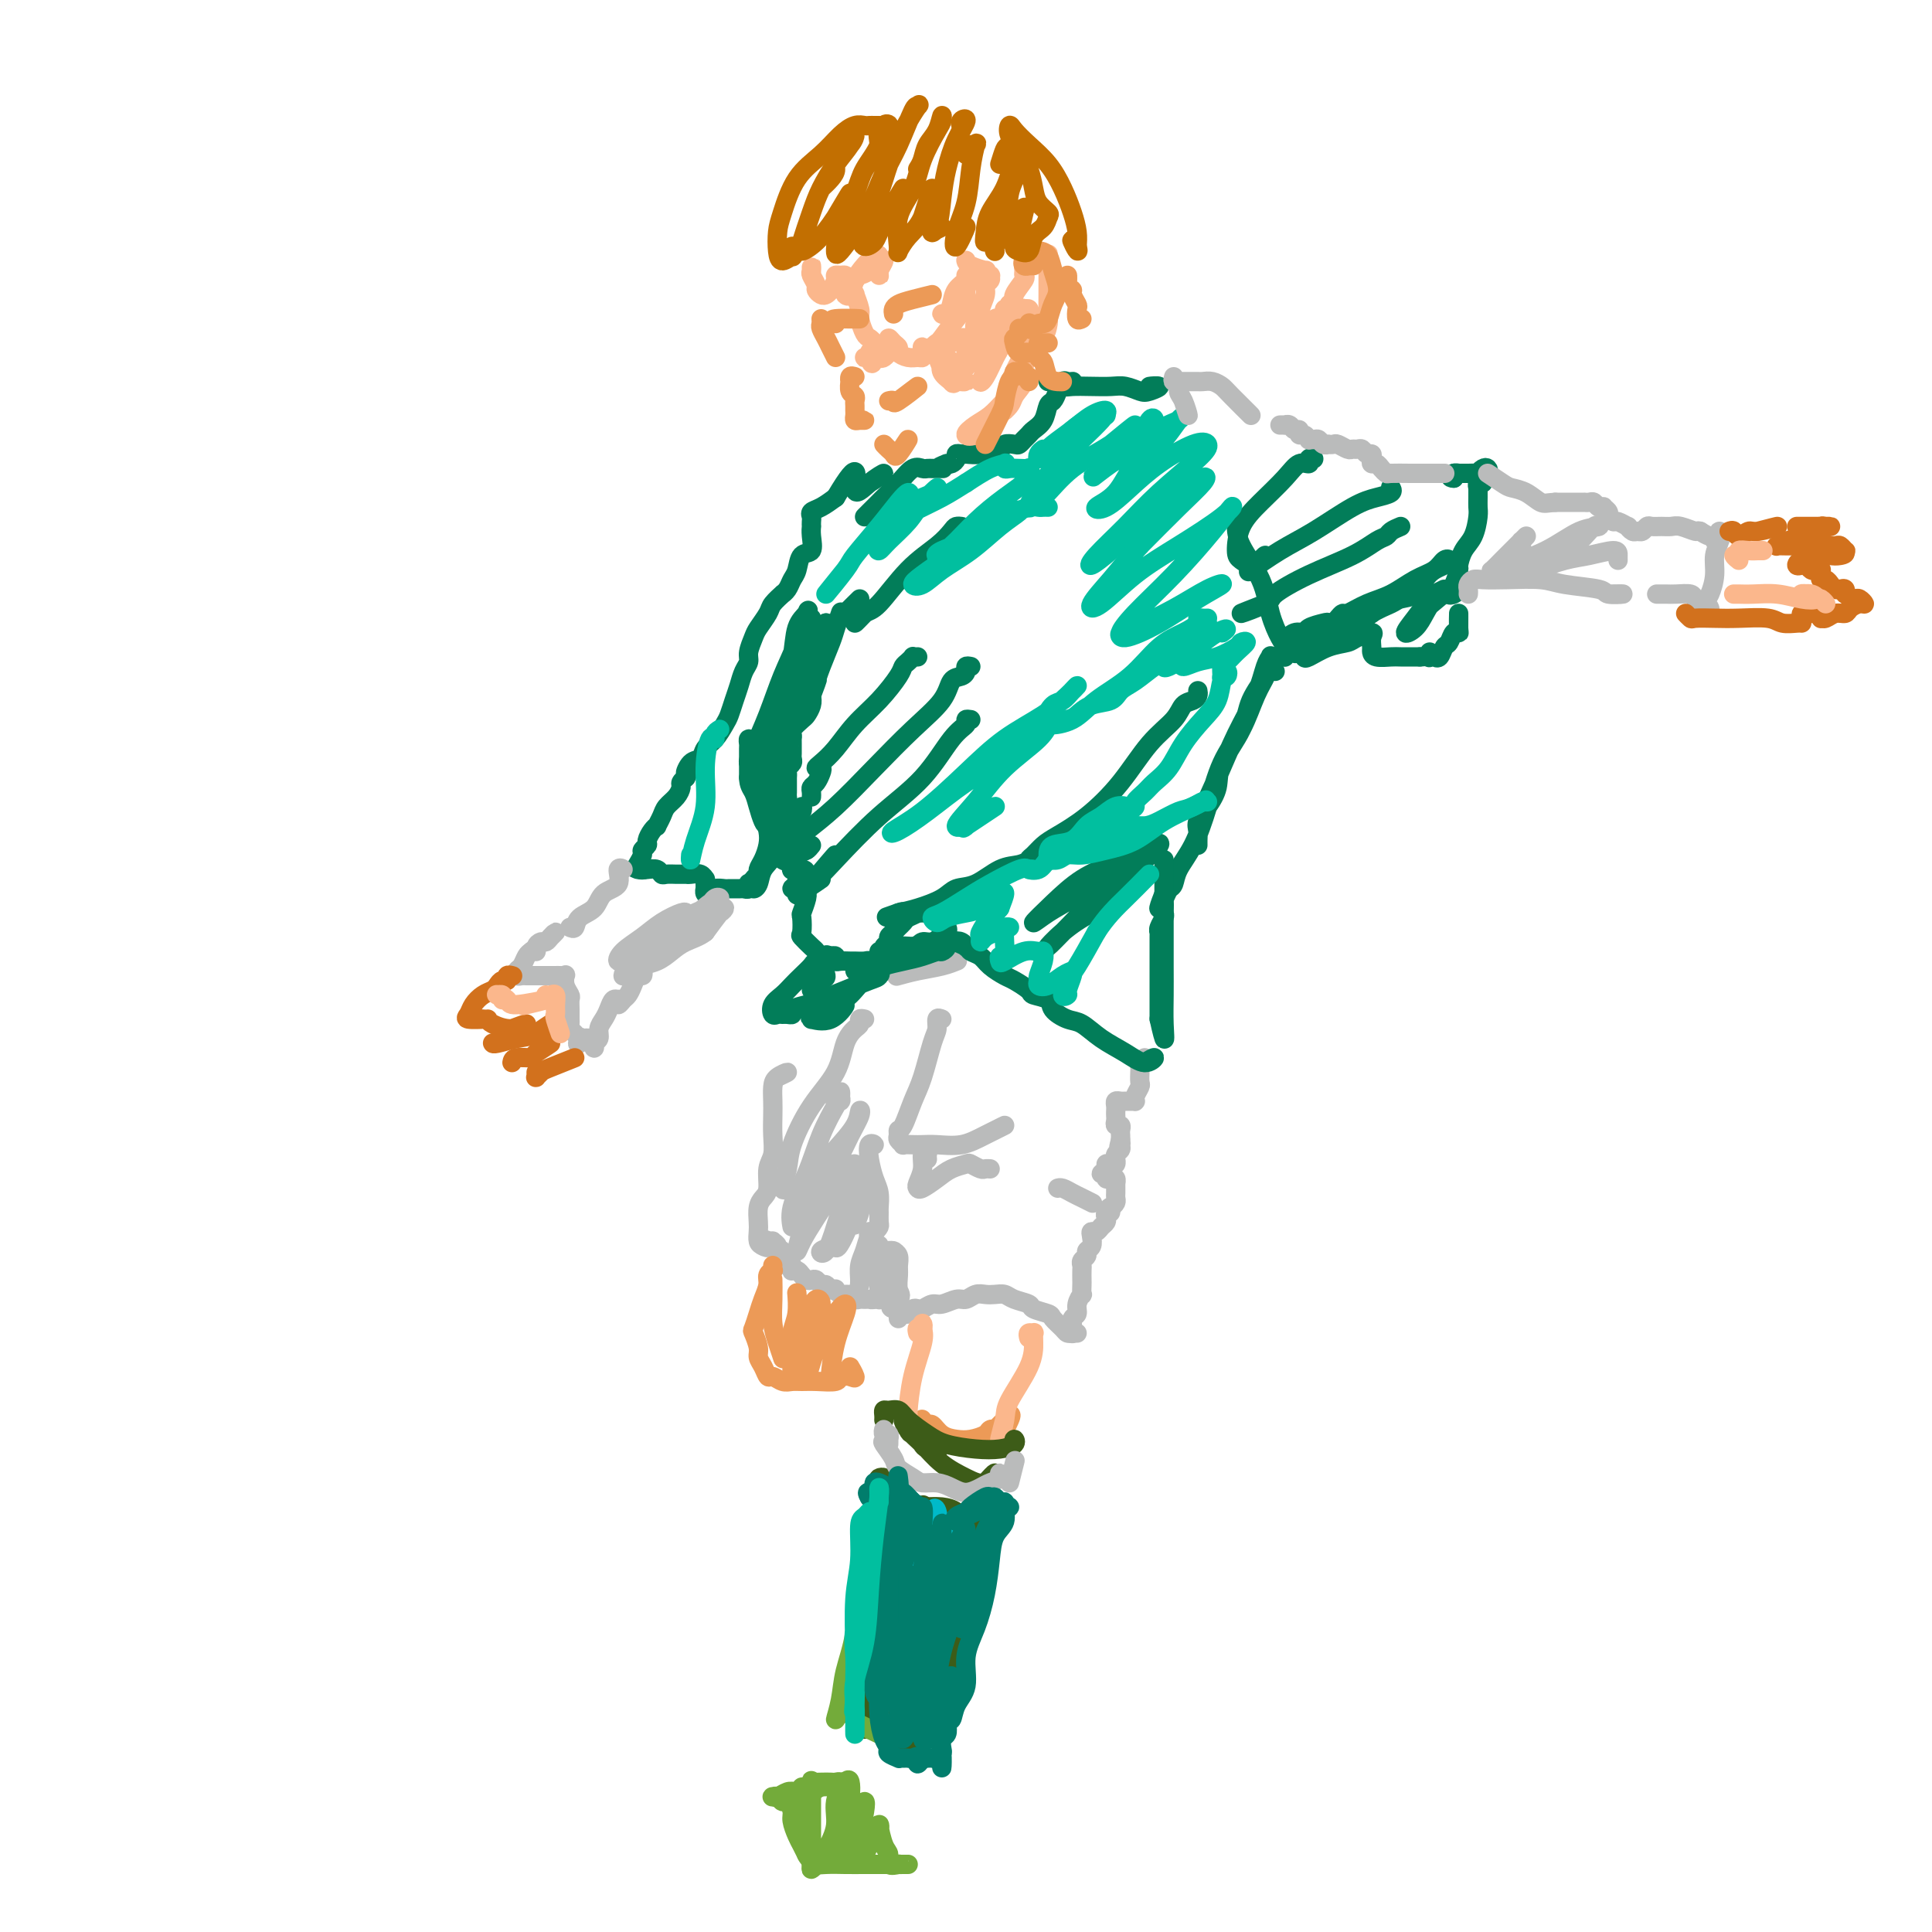 <svg viewBox='0 0 400 400' version='1.1' xmlns='http://www.w3.org/2000/svg' xmlns:xlink='http://www.w3.org/1999/xlink'><g fill='none' stroke='#BABBBB' stroke-width='4' stroke-linecap='round' stroke-linejoin='round'><path d='M237,219c-0.422,0.325 -0.844,0.649 -1,1c-0.156,0.351 -0.046,0.727 0,1c0.046,0.273 0.026,0.441 0,1c-0.026,0.559 -0.060,1.509 0,2c0.060,0.491 0.213,0.524 0,1c-0.213,0.476 -0.792,1.396 -1,2c-0.208,0.604 -0.045,0.894 0,1c0.045,0.106 -0.029,0.029 0,0c0.029,-0.029 0.162,-0.008 0,0c-0.162,0.008 -0.618,0.005 -1,0c-0.382,-0.005 -0.691,-0.013 -1,0c-0.309,0.013 -0.619,0.045 -1,0c-0.381,-0.045 -0.834,-0.167 -1,0c-0.166,0.167 -0.046,0.623 0,1c0.046,0.377 0.016,0.675 0,1c-0.016,0.325 -0.018,0.679 0,1c0.018,0.321 0.057,0.611 0,1c-0.057,0.389 -0.212,0.878 0,1c0.212,0.122 0.789,-0.122 1,0c0.211,0.122 0.057,0.610 0,1c-0.057,0.390 -0.016,0.683 0,1c0.016,0.317 0.008,0.659 0,1'/><path d='M232,236c-0.769,2.870 -0.192,1.543 0,1c0.192,-0.543 -0.001,-0.304 0,0c0.001,0.304 0.197,0.674 0,1c-0.197,0.326 -0.788,0.609 -1,1c-0.212,0.391 -0.047,0.889 0,1c0.047,0.111 -0.025,-0.164 0,0c0.025,0.164 0.145,0.766 0,1c-0.145,0.234 -0.557,0.100 -1,0c-0.443,-0.100 -0.918,-0.167 -1,0c-0.082,0.167 0.230,0.567 0,1c-0.230,0.433 -1.000,0.900 -1,1c0.000,0.100 0.771,-0.165 1,0c0.229,0.165 -0.082,0.761 0,1c0.082,0.239 0.558,0.121 1,0c0.442,-0.121 0.850,-0.243 1,0c0.150,0.243 0.040,0.853 0,1c-0.040,0.147 -0.011,-0.168 0,0c0.011,0.168 0.004,0.818 0,1c-0.004,0.182 -0.004,-0.106 0,0c0.004,0.106 0.011,0.606 0,1c-0.011,0.394 -0.042,0.683 0,1c0.042,0.317 0.155,0.662 0,1c-0.155,0.338 -0.577,0.669 -1,1'/><path d='M230,250c-0.250,2.118 0.126,0.413 0,0c-0.126,-0.413 -0.755,0.468 -1,1c-0.245,0.532 -0.108,0.716 0,1c0.108,0.284 0.186,0.666 0,1c-0.186,0.334 -0.637,0.618 -1,1c-0.363,0.382 -0.637,0.862 -1,1c-0.363,0.138 -0.814,-0.065 -1,0c-0.186,0.065 -0.106,0.399 0,1c0.106,0.601 0.239,1.471 0,2c-0.239,0.529 -0.849,0.718 -1,1c-0.151,0.282 0.156,0.657 0,1c-0.156,0.343 -0.774,0.654 -1,1c-0.226,0.346 -0.061,0.728 0,1c0.061,0.272 0.017,0.436 0,1c-0.017,0.564 -0.009,1.530 0,2c0.009,0.470 0.017,0.444 0,1c-0.017,0.556 -0.061,1.692 0,2c0.061,0.308 0.227,-0.213 0,0c-0.227,0.213 -0.845,1.159 -1,2c-0.155,0.841 0.155,1.575 0,2c-0.155,0.425 -0.773,0.539 -1,1c-0.227,0.461 -0.061,1.268 0,2c0.061,0.732 0.016,1.389 0,1c-0.016,-0.389 -0.005,-1.826 0,-2c0.005,-0.174 0.002,0.913 0,2'/><path d='M223,276c-0.324,-0.016 -0.648,-0.032 -1,0c-0.352,0.032 -0.732,0.111 -1,0c-0.268,-0.111 -0.423,-0.411 -1,-1c-0.577,-0.589 -1.576,-1.467 -2,-2c-0.424,-0.533 -0.273,-0.721 -1,-1c-0.727,-0.279 -2.330,-0.649 -3,-1c-0.670,-0.351 -0.406,-0.682 -1,-1c-0.594,-0.318 -2.046,-0.622 -3,-1c-0.954,-0.378 -1.411,-0.829 -2,-1c-0.589,-0.171 -1.312,-0.061 -2,0c-0.688,0.061 -1.343,0.073 -2,0c-0.657,-0.073 -1.316,-0.231 -2,0c-0.684,0.231 -1.391,0.850 -2,1c-0.609,0.150 -1.119,-0.170 -2,0c-0.881,0.170 -2.134,0.829 -3,1c-0.866,0.171 -1.345,-0.147 -2,0c-0.655,0.147 -1.485,0.757 -2,1c-0.515,0.243 -0.716,0.118 -1,0c-0.284,-0.118 -0.650,-0.229 -1,0c-0.350,0.229 -0.682,0.798 -1,1c-0.318,0.202 -0.621,0.037 -1,0c-0.379,-0.037 -0.834,0.054 -1,0c-0.166,-0.054 -0.045,-0.251 0,0c0.045,0.251 0.012,0.952 0,1c-0.012,0.048 -0.003,-0.558 0,-1c0.003,-0.442 0.002,-0.721 0,-1'/><path d='M186,271c-3.094,0.090 -0.828,-1.184 0,-2c0.828,-0.816 0.218,-1.175 0,-2c-0.218,-0.825 -0.045,-2.116 0,-3c0.045,-0.884 -0.040,-1.361 0,-2c0.040,-0.639 0.203,-1.440 0,-2c-0.203,-0.560 -0.772,-0.879 -1,-1c-0.228,-0.121 -0.116,-0.046 0,0c0.116,0.046 0.237,0.061 0,0c-0.237,-0.061 -0.833,-0.198 -1,0c-0.167,0.198 0.095,0.729 0,1c-0.095,0.271 -0.546,0.280 -1,0c-0.454,-0.280 -0.910,-0.848 -1,-1c-0.090,-0.152 0.185,0.113 0,0c-0.185,-0.113 -0.832,-0.604 -1,-1c-0.168,-0.396 0.141,-0.698 0,-1c-0.141,-0.302 -0.731,-0.605 -1,-1c-0.269,-0.395 -0.216,-0.884 0,-1c0.216,-0.116 0.593,0.139 1,0c0.407,-0.139 0.842,-0.673 1,-1c0.158,-0.327 0.040,-0.446 0,-1c-0.040,-0.554 0.000,-1.544 0,-2c-0.000,-0.456 -0.040,-0.378 0,-1c0.040,-0.622 0.159,-1.942 0,-3c-0.159,-1.058 -0.595,-1.852 -1,-3c-0.405,-1.148 -0.779,-2.648 -1,-4c-0.221,-1.352 -0.290,-2.556 0,-3c0.290,-0.444 0.940,-0.127 1,0c0.060,0.127 -0.470,0.063 -1,0'/><path d='M181,255c0.091,-0.041 0.182,-0.082 0,0c-0.182,0.082 -0.638,0.287 -1,1c-0.362,0.713 -0.631,1.932 -1,3c-0.369,1.068 -0.838,1.983 -1,3c-0.162,1.017 -0.015,2.136 0,3c0.015,0.864 -0.101,1.472 0,1c0.101,-0.472 0.419,-2.023 1,-3c0.581,-0.977 1.424,-1.379 2,-2c0.576,-0.621 0.887,-1.459 1,-2c0.113,-0.541 0.030,-0.783 0,-1c-0.030,-0.217 -0.008,-0.408 0,0c0.008,0.408 0.001,1.415 0,3c-0.001,1.585 0.002,3.746 0,5c-0.002,1.254 -0.011,1.599 0,2c0.011,0.401 0.041,0.857 0,1c-0.041,0.143 -0.155,-0.029 0,-1c0.155,-0.971 0.577,-2.743 1,-4c0.423,-1.257 0.846,-2.001 1,-2c0.154,0.001 0.038,0.747 0,2c-0.038,1.253 0.000,3.014 0,4c-0.000,0.986 -0.039,1.196 0,1c0.039,-0.196 0.155,-0.799 0,-1c-0.155,-0.201 -0.580,-0.001 -1,0c-0.420,0.001 -0.834,-0.195 -1,0c-0.166,0.195 -0.083,0.783 0,1c0.083,0.217 0.167,0.062 0,0c-0.167,-0.062 -0.583,-0.031 -1,0'/><path d='M181,269c-0.642,0.154 -0.745,0.037 -1,0c-0.255,-0.037 -0.660,0.004 -1,0c-0.340,-0.004 -0.616,-0.054 -1,0c-0.384,0.054 -0.876,0.212 -1,0c-0.124,-0.212 0.120,-0.792 0,-1c-0.120,-0.208 -0.606,-0.042 -1,0c-0.394,0.042 -0.697,-0.040 -1,0c-0.303,0.040 -0.606,0.203 -1,0c-0.394,-0.203 -0.879,-0.771 -1,-1c-0.121,-0.229 0.122,-0.118 0,0c-0.122,0.118 -0.610,0.242 -1,0c-0.390,-0.242 -0.682,-0.849 -1,-1c-0.318,-0.151 -0.663,0.153 -1,0c-0.337,-0.153 -0.668,-0.763 -1,-1c-0.332,-0.237 -0.667,-0.102 -1,0c-0.333,0.102 -0.664,0.172 -1,0c-0.336,-0.172 -0.678,-0.586 -1,-1c-0.322,-0.414 -0.625,-0.828 -1,-1c-0.375,-0.172 -0.823,-0.100 -1,0c-0.177,0.100 -0.085,0.229 0,0c0.085,-0.229 0.162,-0.817 0,-1c-0.162,-0.183 -0.564,0.039 -1,0c-0.436,-0.039 -0.905,-0.340 -1,-1c-0.095,-0.660 0.186,-1.679 0,-2c-0.186,-0.321 -0.837,0.058 -1,0c-0.163,-0.058 0.163,-0.552 0,-1c-0.163,-0.448 -0.813,-0.852 -1,-1c-0.187,-0.148 0.089,-0.042 0,0c-0.089,0.042 -0.545,0.021 -1,0'/><path d='M159,257c-1.038,-0.865 -0.134,0.471 0,1c0.134,0.529 -0.501,0.251 -1,0c-0.499,-0.251 -0.863,-0.476 -1,-1c-0.137,-0.524 -0.047,-1.346 0,-2c0.047,-0.654 0.050,-1.141 0,-2c-0.050,-0.859 -0.153,-2.091 0,-3c0.153,-0.909 0.563,-1.495 1,-2c0.437,-0.505 0.902,-0.929 1,-2c0.098,-1.071 -0.170,-2.789 0,-4c0.170,-1.211 0.777,-1.914 1,-3c0.223,-1.086 0.061,-2.556 0,-4c-0.061,-1.444 -0.022,-2.861 0,-4c0.022,-1.139 0.025,-2.001 0,-3c-0.025,-0.999 -0.079,-2.134 0,-3c0.079,-0.866 0.290,-1.464 1,-2c0.710,-0.536 1.917,-1.010 2,-1c0.083,0.010 -0.959,0.505 -2,1'/><path d='M179,211c-0.439,-0.097 -0.878,-0.194 -1,0c-0.122,0.194 0.071,0.681 0,1c-0.071,0.319 -0.408,0.472 -1,1c-0.592,0.528 -1.439,1.431 -2,3c-0.561,1.569 -0.834,3.805 -2,6c-1.166,2.195 -3.223,4.350 -5,7c-1.777,2.650 -3.275,5.796 -4,8c-0.725,2.204 -0.679,3.467 -1,5c-0.321,1.533 -1.010,3.336 -1,4c0.010,0.664 0.717,0.190 1,0c0.283,-0.190 0.141,-0.095 0,0'/><path d='M173,228c-0.113,-0.021 -0.226,-0.041 0,0c0.226,0.041 0.791,0.144 1,0c0.209,-0.144 0.061,-0.534 0,-1c-0.061,-0.466 -0.035,-1.008 0,-1c0.035,0.008 0.079,0.567 0,1c-0.079,0.433 -0.280,0.742 -1,2c-0.720,1.258 -1.960,3.467 -3,6c-1.040,2.533 -1.881,5.389 -3,8c-1.119,2.611 -2.516,4.976 -3,7c-0.484,2.024 -0.056,3.708 0,4c0.056,0.292 -0.262,-0.810 0,-2c0.262,-1.190 1.103,-2.470 2,-4c0.897,-1.530 1.849,-3.309 3,-5c1.151,-1.691 2.499,-3.294 4,-5c1.501,-1.706 3.154,-3.516 4,-5c0.846,-1.484 0.883,-2.644 1,-3c0.117,-0.356 0.312,0.091 0,1c-0.312,0.909 -1.131,2.280 -2,4c-0.869,1.720 -1.786,3.788 -3,6c-1.214,2.212 -2.724,4.569 -4,7c-1.276,2.431 -2.319,4.938 -3,7c-0.681,2.062 -0.999,3.681 -1,4c-0.001,0.319 0.315,-0.662 1,-2c0.685,-1.338 1.740,-3.034 3,-5c1.260,-1.966 2.724,-4.201 4,-6c1.276,-1.799 2.364,-3.162 3,-4c0.636,-0.838 0.820,-1.152 1,-1c0.180,0.152 0.358,0.770 0,2c-0.358,1.230 -1.251,3.073 -2,5c-0.749,1.927 -1.356,3.939 -2,6c-0.644,2.061 -1.327,4.170 -2,5c-0.673,0.830 -1.335,0.380 -1,0c0.335,-0.380 1.668,-0.690 3,-1'/><path d='M173,258c0.169,1.561 2.090,-2.535 3,-5c0.910,-2.465 0.807,-3.299 1,-4c0.193,-0.701 0.682,-1.271 1,-1c0.318,0.271 0.467,1.382 0,3c-0.467,1.618 -1.549,3.743 -1,2c0.549,-1.743 2.728,-7.355 3,-8c0.272,-0.645 -1.364,3.678 -3,8'/><path d='M186,202c-0.325,0.091 -0.651,0.182 0,0c0.651,-0.182 2.278,-0.636 4,-1c1.722,-0.364 3.541,-0.636 5,-1c1.459,-0.364 2.560,-0.818 3,-1c0.440,-0.182 0.220,-0.091 0,0'/><path d='M195,211c-0.440,-0.184 -0.880,-0.369 -1,0c-0.120,0.369 0.081,1.290 0,2c-0.081,0.710 -0.442,1.209 -1,3c-0.558,1.791 -1.312,4.875 -2,7c-0.688,2.125 -1.310,3.290 -2,5c-0.690,1.710 -1.449,3.965 -2,5c-0.551,1.035 -0.895,0.852 -1,1c-0.105,0.148 0.031,0.628 0,1c-0.031,0.372 -0.227,0.636 0,1c0.227,0.364 0.877,0.829 1,1c0.123,0.171 -0.281,0.047 0,0c0.281,-0.047 1.249,-0.018 2,0c0.751,0.018 1.287,0.024 2,0c0.713,-0.024 1.603,-0.078 3,0c1.397,0.078 3.302,0.289 5,0c1.698,-0.289 3.188,-1.078 5,-2c1.812,-0.922 3.946,-1.978 4,-2c0.054,-0.022 -1.973,0.989 -4,2'/><path d='M192,240c-0.032,-0.297 -0.065,-0.595 0,-1c0.065,-0.405 0.227,-0.918 0,-1c-0.227,-0.082 -0.844,0.267 -1,1c-0.156,0.733 0.149,1.851 0,3c-0.149,1.149 -0.753,2.329 -1,3c-0.247,0.671 -0.136,0.831 0,1c0.136,0.169 0.297,0.345 1,0c0.703,-0.345 1.946,-1.213 3,-2c1.054,-0.787 1.917,-1.493 3,-2c1.083,-0.507 2.385,-0.815 3,-1c0.615,-0.185 0.543,-0.246 1,0c0.457,0.246 1.442,0.798 2,1c0.558,0.202 0.689,0.054 1,0c0.311,-0.054 0.803,-0.016 1,0c0.197,0.016 0.098,0.008 0,0'/><path d='M226,249c0.180,0.091 0.360,0.182 0,0c-0.360,-0.182 -1.259,-0.637 -2,-1c-0.741,-0.363 -1.322,-0.633 -2,-1c-0.678,-0.367 -1.452,-0.829 -2,-1c-0.548,-0.171 -0.871,-0.049 -1,0c-0.129,0.049 -0.065,0.024 0,0'/></g>
<g fill='none' stroke='#EC9A57' stroke-width='4' stroke-linecap='round' stroke-linejoin='round'><path d='M160,262c-0.032,0.442 -0.064,0.884 0,1c0.064,0.116 0.225,-0.094 0,0c-0.225,0.094 -0.834,0.491 -1,1c-0.166,0.509 0.112,1.129 0,2c-0.112,0.871 -0.615,1.994 -1,3c-0.385,1.006 -0.654,1.894 -1,3c-0.346,1.106 -0.769,2.431 -1,3c-0.231,0.569 -0.269,0.381 0,1c0.269,0.619 0.845,2.046 1,3c0.155,0.954 -0.110,1.436 0,2c0.110,0.564 0.596,1.209 1,2c0.404,0.791 0.727,1.729 1,2c0.273,0.271 0.497,-0.124 1,0c0.503,0.124 1.284,0.766 2,1c0.716,0.234 1.367,0.059 2,0c0.633,-0.059 1.248,-0.002 2,0c0.752,0.002 1.643,-0.050 3,0c1.357,0.050 3.182,0.201 4,0c0.818,-0.201 0.628,-0.753 1,-1c0.372,-0.247 1.306,-0.190 2,0c0.694,0.190 1.148,0.513 1,0c-0.148,-0.513 -0.900,-1.861 -1,-2c-0.100,-0.139 0.450,0.930 1,2'/><path d='M160,266c-0.006,-0.750 -0.012,-1.500 0,-1c0.012,0.500 0.042,2.250 0,4c-0.042,1.750 -0.156,3.500 0,5c0.156,1.500 0.580,2.750 1,4c0.420,1.250 0.834,2.500 1,3c0.166,0.500 0.083,0.250 0,0'/><path d='M165,268c0.008,0.097 0.016,0.194 0,0c-0.016,-0.194 -0.057,-0.679 0,0c0.057,0.679 0.214,2.522 0,4c-0.214,1.478 -0.797,2.591 -1,4c-0.203,1.409 -0.027,3.114 0,5c0.027,1.886 -0.095,3.951 0,4c0.095,0.049 0.408,-1.919 1,-4c0.592,-2.081 1.462,-4.275 2,-6c0.538,-1.725 0.744,-2.982 1,-4c0.256,-1.018 0.562,-1.799 1,-2c0.438,-0.201 1.006,0.176 1,1c-0.006,0.824 -0.588,2.094 -1,4c-0.412,1.906 -0.655,4.447 -1,6c-0.345,1.553 -0.791,2.116 -1,3c-0.209,0.884 -0.182,2.089 0,2c0.182,-0.089 0.520,-1.471 1,-3c0.480,-1.529 1.103,-3.206 2,-5c0.897,-1.794 2.069,-3.705 3,-5c0.931,-1.295 1.623,-1.972 2,-2c0.377,-0.028 0.441,0.595 0,2c-0.441,1.405 -1.386,3.593 -2,6c-0.614,2.407 -0.896,5.033 -1,6c-0.104,0.967 -0.030,0.276 0,0c0.030,-0.276 0.015,-0.138 0,0'/><path d='M191,294c-0.094,-0.127 -0.188,-0.255 0,0c0.188,0.255 0.658,0.892 1,1c0.342,0.108 0.558,-0.314 1,0c0.442,0.314 1.112,1.362 2,2c0.888,0.638 1.994,0.864 3,1c1.006,0.136 1.913,0.182 3,0c1.087,-0.182 2.352,-0.594 3,-1c0.648,-0.406 0.677,-0.808 1,-1c0.323,-0.192 0.941,-0.173 1,0c0.059,0.173 -0.440,0.502 -1,1c-0.560,0.498 -1.181,1.166 -1,1c0.181,-0.166 1.164,-1.165 2,-2c0.836,-0.835 1.525,-1.505 2,-2c0.475,-0.495 0.736,-0.813 1,-1c0.264,-0.187 0.533,-0.243 0,1c-0.533,1.243 -1.866,3.784 -2,4c-0.134,0.216 0.933,-1.892 2,-4'/></g>
<g fill='none' stroke='#FBB78C' stroke-width='4' stroke-linecap='round' stroke-linejoin='round'><path d='M190,276c-0.112,-0.458 -0.224,-0.915 0,-1c0.224,-0.085 0.786,0.203 1,0c0.214,-0.203 0.082,-0.898 0,-1c-0.082,-0.102 -0.113,0.389 0,1c0.113,0.611 0.370,1.341 0,3c-0.370,1.659 -1.367,4.249 -2,7c-0.633,2.751 -0.902,5.665 -1,7c-0.098,1.335 -0.026,1.090 0,1c0.026,-0.090 0.008,-0.026 0,0c-0.008,0.026 -0.004,0.013 0,0'/><path d='M213,277c-0.113,-0.432 -0.226,-0.863 0,-1c0.226,-0.137 0.792,0.022 1,0c0.208,-0.022 0.057,-0.224 0,0c-0.057,0.224 -0.020,0.873 0,2c0.020,1.127 0.022,2.733 -1,5c-1.022,2.267 -3.068,5.195 -4,7c-0.932,1.805 -0.751,2.486 -1,4c-0.249,1.514 -0.928,3.861 -1,4c-0.072,0.139 0.464,-1.931 1,-4'/></g>
<g fill='none' stroke='#3D5C18' stroke-width='4' stroke-linecap='round' stroke-linejoin='round'><path d='M184,307c0.121,-0.029 0.243,-0.059 0,0c-0.243,0.059 -0.850,0.206 -1,0c-0.150,-0.206 0.156,-0.766 0,-1c-0.156,-0.234 -0.773,-0.144 -1,0c-0.227,0.144 -0.063,0.341 0,2c0.063,1.659 0.024,4.781 0,8c-0.024,3.219 -0.034,6.535 0,10c0.034,3.465 0.113,7.077 0,10c-0.113,2.923 -0.419,5.156 -1,7c-0.581,1.844 -1.438,3.298 -2,5c-0.562,1.702 -0.830,3.652 -1,5c-0.170,1.348 -0.243,2.095 0,3c0.243,0.905 0.801,1.969 1,2c0.199,0.031 0.038,-0.971 0,-2c-0.038,-1.029 0.045,-2.085 0,-3c-0.045,-0.915 -0.219,-1.687 0,-3c0.219,-1.313 0.832,-3.166 1,-5c0.168,-1.834 -0.109,-3.650 0,-6c0.109,-2.350 0.604,-5.236 1,-8c0.396,-2.764 0.695,-5.408 1,-8c0.305,-2.592 0.618,-5.133 1,-7c0.382,-1.867 0.834,-3.059 1,-3c0.166,0.059 0.044,1.369 0,2c-0.044,0.631 -0.012,0.581 0,2c0.012,1.419 0.003,4.305 0,7c-0.003,2.695 -0.001,5.199 0,8c0.001,2.801 0.000,5.901 0,9'/><path d='M184,341c-0.248,5.756 -0.867,6.145 -1,7c-0.133,0.855 0.220,2.175 0,3c-0.220,0.825 -1.014,1.155 -1,1c0.014,-0.155 0.836,-0.797 1,-2c0.164,-1.203 -0.331,-2.969 0,-5c0.331,-2.031 1.486,-4.329 2,-7c0.514,-2.671 0.386,-5.715 1,-9c0.614,-3.285 1.970,-6.812 3,-10c1.030,-3.188 1.733,-6.038 2,-7c0.267,-0.962 0.098,-0.035 0,0c-0.098,0.035 -0.125,-0.823 0,0c0.125,0.823 0.401,3.328 0,6c-0.401,2.672 -1.480,5.511 -2,9c-0.520,3.489 -0.480,7.626 -1,11c-0.520,3.374 -1.601,5.984 -2,9c-0.399,3.016 -0.115,6.439 0,9c0.115,2.561 0.060,4.262 0,5c-0.060,0.738 -0.126,0.514 0,-1c0.126,-1.514 0.444,-4.317 1,-7c0.556,-2.683 1.351,-5.245 2,-8c0.649,-2.755 1.153,-5.704 2,-9c0.847,-3.296 2.039,-6.940 3,-10c0.961,-3.060 1.692,-5.537 2,-6c0.308,-0.463 0.191,1.088 0,3c-0.191,1.912 -0.458,4.184 -1,7c-0.542,2.816 -1.358,6.177 -2,9c-0.642,2.823 -1.110,5.107 -2,8c-0.890,2.893 -2.201,6.394 -3,9c-0.799,2.606 -1.085,4.316 -1,5c0.085,0.684 0.543,0.342 1,0'/><path d='M188,361c-0.701,5.080 1.545,-1.219 3,-5c1.455,-3.781 2.117,-5.044 3,-7c0.883,-1.956 1.986,-4.604 3,-8c1.014,-3.396 1.939,-7.538 3,-11c1.061,-3.462 2.258,-6.243 3,-8c0.742,-1.757 1.030,-2.489 1,-2c-0.030,0.489 -0.379,2.201 -1,4c-0.621,1.799 -1.515,3.687 -2,6c-0.485,2.313 -0.561,5.051 -1,7c-0.439,1.949 -1.242,3.107 -2,5c-0.758,1.893 -1.471,4.520 -2,7c-0.529,2.480 -0.874,4.814 -1,6c-0.126,1.186 -0.031,1.224 0,1c0.031,-0.224 -0.000,-0.711 0,-1c0.000,-0.289 0.031,-0.378 0,-1c-0.031,-0.622 -0.126,-1.775 0,-3c0.126,-1.225 0.471,-2.522 1,-4c0.529,-1.478 1.241,-3.137 2,-5c0.759,-1.863 1.566,-3.930 2,-6c0.434,-2.070 0.494,-4.142 1,-6c0.506,-1.858 1.457,-3.503 2,-5c0.543,-1.497 0.679,-2.846 1,-4c0.321,-1.154 0.828,-2.113 1,-3c0.172,-0.887 0.008,-1.700 0,-2c-0.008,-0.300 0.141,-0.086 0,0c-0.141,0.086 -0.570,0.043 -1,0'/><path d='M204,316c1.388,-6.216 0.359,-2.258 0,-1c-0.359,1.258 -0.047,-0.186 0,-1c0.047,-0.814 -0.169,-1.000 0,-1c0.169,-0.000 0.724,0.185 1,0c0.276,-0.185 0.273,-0.739 0,-1c-0.273,-0.261 -0.818,-0.228 -1,0c-0.182,0.228 -0.002,0.651 0,1c0.002,0.349 -0.172,0.626 -1,1c-0.828,0.374 -2.308,0.847 -3,1c-0.692,0.153 -0.597,-0.014 -1,0c-0.403,0.014 -1.305,0.210 -2,0c-0.695,-0.210 -1.183,-0.826 -2,-1c-0.817,-0.174 -1.963,0.094 -3,0c-1.037,-0.094 -1.964,-0.551 -3,-1c-1.036,-0.449 -2.180,-0.890 -3,-1c-0.820,-0.110 -1.317,0.111 -2,0c-0.683,-0.111 -1.554,-0.553 -2,-1c-0.446,-0.447 -0.467,-0.897 0,-1c0.467,-0.103 1.424,0.141 2,0c0.576,-0.141 0.772,-0.668 1,-1c0.228,-0.332 0.488,-0.468 1,0c0.512,0.468 1.277,1.541 2,2c0.723,0.459 1.406,0.305 2,1c0.594,0.695 1.101,2.239 2,3c0.899,0.761 2.189,0.740 3,1c0.811,0.260 1.141,0.801 2,1c0.859,0.199 2.245,0.057 3,0c0.755,-0.057 0.877,-0.028 1,0'/><path d='M201,317c2.465,1.002 0.628,-0.492 0,-1c-0.628,-0.508 -0.046,-0.031 0,0c0.046,0.031 -0.444,-0.384 -1,-1c-0.556,-0.616 -1.178,-1.433 -2,-2c-0.822,-0.567 -1.844,-0.884 -3,-1c-1.156,-0.116 -2.445,-0.030 -4,0c-1.555,0.030 -3.377,0.005 -5,0c-1.623,-0.005 -3.049,0.012 -4,0c-0.951,-0.012 -1.429,-0.052 -1,0c0.429,0.052 1.766,0.197 3,1c1.234,0.803 2.367,2.265 4,3c1.633,0.735 3.768,0.743 5,1c1.232,0.257 1.563,0.761 2,0c0.437,-0.761 0.982,-2.789 1,-3c0.018,-0.211 -0.491,1.394 -1,3'/><path d='M183,294c0.017,-0.307 0.033,-0.613 0,-1c-0.033,-0.387 -0.116,-0.854 0,-1c0.116,-0.146 0.430,0.030 1,0c0.570,-0.030 1.397,-0.267 2,0c0.603,0.267 0.983,1.039 2,2c1.017,0.961 2.672,2.111 4,3c1.328,0.889 2.328,1.516 4,2c1.672,0.484 4.017,0.826 6,1c1.983,0.174 3.604,0.181 5,0c1.396,-0.181 2.568,-0.549 3,-1c0.432,-0.451 0.123,-0.986 0,-1c-0.123,-0.014 -0.062,0.493 0,1'/><path d='M194,301c-0.717,-0.332 -1.435,-0.665 -2,-1c-0.565,-0.335 -0.979,-0.673 -1,-1c-0.021,-0.327 0.350,-0.642 0,-1c-0.350,-0.358 -1.420,-0.757 -2,-1c-0.580,-0.243 -0.670,-0.329 -1,-1c-0.330,-0.671 -0.900,-1.925 -1,-2c-0.100,-0.075 0.269,1.030 1,2c0.731,0.970 1.823,1.806 3,3c1.177,1.194 2.440,2.745 4,4c1.560,1.255 3.418,2.213 5,3c1.582,0.787 2.887,1.404 4,1c1.113,-0.404 2.032,-1.830 2,-2c-0.032,-0.170 -1.016,0.915 -2,2'/></g>
<g fill='none' stroke='#BABBBB' stroke-width='4' stroke-linecap='round' stroke-linejoin='round'><path d='M184,299c0.008,-0.456 0.016,-0.913 0,-1c-0.016,-0.087 -0.056,0.194 0,0c0.056,-0.194 0.209,-0.864 0,-1c-0.209,-0.136 -0.781,0.260 -1,0c-0.219,-0.260 -0.086,-1.178 0,-1c0.086,0.178 0.124,1.452 0,2c-0.124,0.548 -0.410,0.371 0,1c0.410,0.629 1.516,2.063 2,3c0.484,0.937 0.345,1.378 1,2c0.655,0.622 2.103,1.425 3,2c0.897,0.575 1.241,0.922 2,1c0.759,0.078 1.932,-0.112 3,0c1.068,0.112 2.031,0.525 3,1c0.969,0.475 1.944,1.013 3,1c1.056,-0.013 2.192,-0.575 3,-1c0.808,-0.425 1.289,-0.712 2,-1c0.711,-0.288 1.653,-0.578 2,-1c0.347,-0.422 0.099,-0.978 0,-1c-0.099,-0.022 -0.050,0.489 0,1'/><path d='M210,303c0.133,-0.533 0.267,-1.067 0,0c-0.267,1.067 -0.933,3.733 -1,4c-0.067,0.267 0.467,-1.867 1,-4'/></g>
<g fill='none' stroke='#73AB3A' stroke-width='4' stroke-linecap='round' stroke-linejoin='round'><path d='M180,319c-0.423,0.089 -0.847,0.179 -1,0c-0.153,-0.179 -0.037,-0.626 0,-1c0.037,-0.374 -0.007,-0.674 0,-1c0.007,-0.326 0.065,-0.676 0,-1c-0.065,-0.324 -0.254,-0.620 0,-1c0.254,-0.380 0.951,-0.844 1,0c0.049,0.844 -0.550,2.997 -1,5c-0.450,2.003 -0.752,3.856 -1,7c-0.248,3.144 -0.442,7.578 -1,11c-0.558,3.422 -1.480,5.831 -2,8c-0.520,2.169 -0.636,4.098 -1,6c-0.364,1.902 -0.974,3.778 -1,4c-0.026,0.222 0.531,-1.209 1,-2c0.469,-0.791 0.848,-0.940 1,-1c0.152,-0.060 0.076,-0.030 0,0'/><path d='M176,351c-0.031,-0.120 -0.062,-0.239 0,0c0.062,0.239 0.215,0.838 0,1c-0.215,0.162 -0.800,-0.111 -1,0c-0.200,0.111 -0.016,0.605 0,1c0.016,0.395 -0.136,0.689 0,1c0.136,0.311 0.558,0.639 1,1c0.442,0.361 0.902,0.757 1,1c0.098,0.243 -0.166,0.335 1,1c1.166,0.665 3.762,1.904 4,2c0.238,0.096 -1.881,-0.952 -4,-2'/><path d='M166,371c-0.080,-0.453 -0.159,-0.906 0,-1c0.159,-0.094 0.557,0.171 1,0c0.443,-0.171 0.930,-0.778 1,-1c0.070,-0.222 -0.278,-0.061 0,0c0.278,0.061 1.184,0.020 2,0c0.816,-0.020 1.544,-0.019 2,0c0.456,0.019 0.641,0.058 1,0c0.359,-0.058 0.894,-0.211 1,0c0.106,0.211 -0.216,0.788 0,1c0.216,0.212 0.971,0.061 1,0c0.029,-0.061 -0.667,-0.030 -1,0c-0.333,0.030 -0.301,0.060 -1,0c-0.699,-0.060 -2.127,-0.208 -3,0c-0.873,0.208 -1.190,0.774 -2,1c-0.810,0.226 -2.113,0.113 -3,0c-0.887,-0.113 -1.359,-0.228 -2,0c-0.641,0.228 -1.451,0.797 -2,1c-0.549,0.203 -0.838,0.039 -1,0c-0.162,-0.039 -0.197,0.048 0,0c0.197,-0.048 0.626,-0.232 1,0c0.374,0.232 0.692,0.881 1,1c0.308,0.119 0.607,-0.292 1,0c0.393,0.292 0.879,1.285 1,2c0.121,0.715 -0.122,1.150 0,2c0.122,0.850 0.610,2.113 1,3c0.390,0.887 0.683,1.396 1,2c0.317,0.604 0.659,1.302 1,2'/><path d='M167,384c0.929,1.717 0.253,0.010 0,-1c-0.253,-1.010 -0.082,-1.321 0,-2c0.082,-0.679 0.074,-1.725 0,-3c-0.074,-1.275 -0.216,-2.779 0,-4c0.216,-1.221 0.790,-2.158 1,-3c0.210,-0.842 0.056,-1.587 0,-2c-0.056,-0.413 -0.015,-0.493 0,0c0.015,0.493 0.003,1.558 0,3c-0.003,1.442 0.001,3.260 0,5c-0.001,1.740 -0.009,3.401 0,5c0.009,1.599 0.035,3.135 0,4c-0.035,0.865 -0.130,1.058 0,1c0.130,-0.058 0.486,-0.366 1,-1c0.514,-0.634 1.185,-1.594 2,-3c0.815,-1.406 1.774,-3.259 2,-5c0.226,-1.741 -0.282,-3.369 0,-5c0.282,-1.631 1.354,-3.265 2,-4c0.646,-0.735 0.867,-0.573 1,0c0.133,0.573 0.179,1.555 0,3c-0.179,1.445 -0.582,3.353 -1,5c-0.418,1.647 -0.851,3.032 -1,4c-0.149,0.968 -0.013,1.518 0,2c0.013,0.482 -0.098,0.895 0,1c0.098,0.105 0.405,-0.098 1,-1c0.595,-0.902 1.477,-2.504 2,-4c0.523,-1.496 0.687,-2.885 1,-4c0.313,-1.115 0.777,-1.954 1,-2c0.223,-0.046 0.207,0.701 0,2c-0.207,1.299 -0.603,3.149 -1,5'/><path d='M178,380c0.014,1.111 0.050,1.388 0,2c-0.050,0.612 -0.186,1.558 0,2c0.186,0.442 0.693,0.381 1,0c0.307,-0.381 0.412,-1.081 1,-2c0.588,-0.919 1.658,-2.057 2,-3c0.342,-0.943 -0.044,-1.692 0,-1c0.044,0.692 0.519,2.827 1,4c0.481,1.173 0.968,1.386 1,2c0.032,0.614 -0.392,1.629 0,2c0.392,0.371 1.600,0.100 2,0c0.400,-0.100 -0.010,-0.027 0,0c0.010,0.027 0.438,0.007 1,0c0.562,-0.007 1.256,-0.002 1,0c-0.256,0.002 -1.464,0.001 -2,0c-0.536,-0.001 -0.400,-0.000 -1,0c-0.600,0.000 -1.936,0.001 -3,0c-1.064,-0.001 -1.856,-0.005 -3,0c-1.144,0.005 -2.641,0.018 -4,0c-1.359,-0.018 -2.581,-0.067 -4,0c-1.419,0.067 -3.036,0.249 -3,0c0.036,-0.249 1.725,-0.928 2,-1c0.275,-0.072 -0.862,0.464 -2,1'/></g>
<g fill='none' stroke='#00BAC9' stroke-width='4' stroke-linecap='round' stroke-linejoin='round'><path d='M188,315c0.087,-0.226 0.175,-0.453 0,-1c-0.175,-0.547 -0.612,-1.416 -1,-1c-0.388,0.416 -0.728,2.117 -1,5c-0.272,2.883 -0.476,6.946 -1,11c-0.524,4.054 -1.367,8.097 -2,11c-0.633,2.903 -1.056,4.665 -1,5c0.056,0.335 0.589,-0.757 1,-2c0.411,-1.243 0.699,-2.635 1,-4c0.301,-1.365 0.616,-2.702 1,-5c0.384,-2.298 0.837,-5.557 1,-8c0.163,-2.443 0.037,-4.071 0,-6c-0.037,-1.929 0.016,-4.160 0,-5c-0.016,-0.840 -0.099,-0.290 0,0c0.099,0.290 0.381,0.320 0,2c-0.381,1.680 -1.423,5.011 -2,8c-0.577,2.989 -0.688,5.637 -1,8c-0.312,2.363 -0.825,4.442 -1,7c-0.175,2.558 -0.014,5.594 0,8c0.014,2.406 -0.120,4.180 0,4c0.120,-0.180 0.494,-2.315 1,-5c0.506,-2.685 1.144,-5.919 2,-9c0.856,-3.081 1.930,-6.009 3,-9c1.070,-2.991 2.138,-6.045 3,-9c0.862,-2.955 1.520,-5.813 2,-7c0.480,-1.187 0.783,-0.704 1,0c0.217,0.704 0.348,1.630 0,4c-0.348,2.370 -1.174,6.185 -2,10'/><path d='M192,327c-0.210,4.038 -0.236,7.132 -1,10c-0.764,2.868 -2.265,5.510 -3,8c-0.735,2.490 -0.702,4.827 -1,6c-0.298,1.173 -0.925,1.182 -1,1c-0.075,-0.182 0.403,-0.554 1,-2c0.597,-1.446 1.312,-3.965 2,-6c0.688,-2.035 1.348,-3.587 2,-6c0.652,-2.413 1.295,-5.689 2,-9c0.705,-3.311 1.473,-6.657 2,-9c0.527,-2.343 0.814,-3.682 1,-4c0.186,-0.318 0.270,0.385 0,2c-0.270,1.615 -0.896,4.142 -1,7c-0.104,2.858 0.312,6.048 0,9c-0.312,2.952 -1.352,5.668 -2,8c-0.648,2.332 -0.905,4.282 -1,5c-0.095,0.718 -0.027,0.205 0,0c0.027,-0.205 0.014,-0.103 0,0'/></g>
<g fill='none' stroke='#017D6C' stroke-width='4' stroke-linecap='round' stroke-linejoin='round'><path d='M188,320c-0.455,-0.372 -0.910,-0.745 -1,-1c-0.090,-0.255 0.186,-0.394 0,-1c-0.186,-0.606 -0.833,-1.679 -1,-2c-0.167,-0.321 0.148,0.109 0,0c-0.148,-0.109 -0.758,-0.758 -1,0c-0.242,0.758 -0.117,2.923 0,6c0.117,3.077 0.227,7.067 0,11c-0.227,3.933 -0.789,7.810 -1,11c-0.211,3.190 -0.070,5.692 0,7c0.070,1.308 0.070,1.421 0,1c-0.070,-0.421 -0.211,-1.375 0,-3c0.211,-1.625 0.775,-3.920 1,-6c0.225,-2.080 0.112,-3.944 0,-6c-0.112,-2.056 -0.225,-4.303 0,-8c0.225,-3.697 0.786,-8.843 1,-13c0.214,-4.157 0.082,-7.323 0,-9c-0.082,-1.677 -0.113,-1.863 0,-1c0.113,0.863 0.370,2.775 0,5c-0.370,2.225 -1.368,4.764 -2,7c-0.632,2.236 -0.898,4.169 -1,6c-0.102,1.831 -0.042,3.562 0,4c0.042,0.438 0.064,-0.415 0,-1c-0.064,-0.585 -0.216,-0.901 0,-2c0.216,-1.099 0.800,-2.981 1,-4c0.200,-1.019 0.016,-1.176 0,-2c-0.016,-0.824 0.136,-2.315 0,-3c-0.136,-0.685 -0.561,-0.565 -1,-1c-0.439,-0.435 -0.891,-1.426 -1,-2c-0.109,-0.574 0.124,-0.731 0,-1c-0.124,-0.269 -0.607,-0.648 -1,-1c-0.393,-0.352 -0.697,-0.676 -1,-1'/><path d='M180,310c-0.675,-1.155 -0.361,-1.044 0,-1c0.361,0.044 0.769,0.019 1,0c0.231,-0.019 0.286,-0.033 1,0c0.714,0.033 2.088,0.111 3,0c0.912,-0.111 1.363,-0.412 2,0c0.637,0.412 1.460,1.538 2,2c0.540,0.462 0.797,0.259 1,1c0.203,0.741 0.352,2.426 0,4c-0.352,1.574 -1.205,3.039 -2,5c-0.795,1.961 -1.531,4.420 -2,6c-0.469,1.580 -0.672,2.282 -1,3c-0.328,0.718 -0.782,1.452 -1,1c-0.218,-0.452 -0.201,-2.090 0,-4c0.201,-1.910 0.587,-4.091 1,-6c0.413,-1.909 0.854,-3.547 1,-5c0.146,-1.453 -0.002,-2.720 0,-3c0.002,-0.280 0.154,0.427 0,2c-0.154,1.573 -0.616,4.012 -1,7c-0.384,2.988 -0.692,6.525 -1,10c-0.308,3.475 -0.617,6.887 -1,10c-0.383,3.113 -0.842,5.925 -1,8c-0.158,2.075 -0.017,3.411 0,4c0.017,0.589 -0.091,0.430 0,-1c0.091,-1.430 0.382,-4.131 1,-7c0.618,-2.869 1.563,-5.907 2,-9c0.437,-3.093 0.364,-6.241 1,-10c0.636,-3.759 1.979,-8.127 3,-11c1.021,-2.873 1.720,-4.249 2,-4c0.280,0.249 0.140,2.125 0,4'/><path d='M191,316c0.170,2.150 0.596,5.523 0,9c-0.596,3.477 -2.214,7.056 -3,10c-0.786,2.944 -0.742,5.252 -1,8c-0.258,2.748 -0.820,5.934 -1,8c-0.180,2.066 0.020,3.010 0,3c-0.020,-0.010 -0.260,-0.973 0,-3c0.260,-2.027 1.022,-5.116 2,-8c0.978,-2.884 2.174,-5.563 3,-9c0.826,-3.437 1.282,-7.631 2,-11c0.718,-3.369 1.697,-5.912 2,-7c0.303,-1.088 -0.070,-0.721 0,1c0.070,1.721 0.583,4.798 0,8c-0.583,3.202 -2.263,6.531 -3,10c-0.737,3.469 -0.531,7.079 -1,10c-0.469,2.921 -1.613,5.154 -2,7c-0.387,1.846 -0.018,3.305 0,4c0.018,0.695 -0.314,0.625 0,-1c0.314,-1.625 1.276,-4.805 2,-8c0.724,-3.195 1.211,-6.406 2,-10c0.789,-3.594 1.880,-7.570 3,-11c1.120,-3.430 2.270,-6.314 3,-8c0.730,-1.686 1.040,-2.173 1,-1c-0.040,1.173 -0.430,4.007 -1,7c-0.570,2.993 -1.321,6.145 -2,9c-0.679,2.855 -1.286,5.413 -2,8c-0.714,2.587 -1.536,5.204 -2,8c-0.464,2.796 -0.572,5.771 -1,7c-0.428,1.229 -1.177,0.711 -1,0c0.177,-0.711 1.278,-1.614 2,-4c0.722,-2.386 1.063,-6.253 2,-10c0.937,-3.747 2.468,-7.373 4,-11'/><path d='M199,331c1.695,-6.017 2.431,-8.559 3,-10c0.569,-1.441 0.971,-1.781 1,-1c0.029,0.781 -0.315,2.681 -1,5c-0.685,2.319 -1.712,5.056 -2,7c-0.288,1.944 0.165,3.095 0,4c-0.165,0.905 -0.946,1.565 -1,1c-0.054,-0.565 0.619,-2.353 1,-4c0.381,-1.647 0.470,-3.153 1,-5c0.530,-1.847 1.502,-4.036 2,-6c0.498,-1.964 0.521,-3.703 1,-5c0.479,-1.297 1.415,-2.152 2,-3c0.585,-0.848 0.821,-1.690 1,-2c0.179,-0.310 0.301,-0.087 0,0c-0.301,0.087 -1.026,0.038 -1,0c0.026,-0.038 0.803,-0.067 1,0c0.197,0.067 -0.185,0.229 0,0c0.185,-0.229 0.939,-0.848 1,-1c0.061,-0.152 -0.569,0.162 -1,0c-0.431,-0.162 -0.664,-0.801 -1,-1c-0.336,-0.199 -0.777,0.040 -1,0c-0.223,-0.040 -0.229,-0.361 -1,0c-0.771,0.361 -2.309,1.404 -3,2c-0.691,0.596 -0.536,0.745 -1,1c-0.464,0.255 -1.547,0.615 -2,1c-0.453,0.385 -0.276,0.796 0,1c0.276,0.204 0.650,0.201 1,0c0.350,-0.201 0.675,-0.601 1,-1'/><path d='M200,314c-0.881,0.298 0.918,-0.455 2,-1c1.082,-0.545 1.449,-0.880 2,-1c0.551,-0.120 1.288,-0.023 2,0c0.712,0.023 1.399,-0.028 2,0c0.601,0.028 1.114,0.136 1,0c-0.114,-0.136 -0.856,-0.517 -1,0c-0.144,0.517 0.310,1.932 0,3c-0.310,1.068 -1.383,1.788 -2,3c-0.617,1.212 -0.776,2.915 -1,5c-0.224,2.085 -0.512,4.553 -1,7c-0.488,2.447 -1.177,4.874 -2,7c-0.823,2.126 -1.779,3.953 -2,6c-0.221,2.047 0.294,4.316 0,6c-0.294,1.684 -1.398,2.784 -2,4c-0.602,1.216 -0.701,2.548 -1,3c-0.299,0.452 -0.798,0.023 -1,0c-0.202,-0.023 -0.106,0.361 0,1c0.106,0.639 0.222,1.534 0,2c-0.222,0.466 -0.780,0.503 -1,1c-0.220,0.497 -0.100,1.454 0,2c0.100,0.546 0.181,0.682 0,1c-0.181,0.318 -0.623,0.817 -1,1c-0.377,0.183 -0.689,0.049 -1,0c-0.311,-0.049 -0.622,-0.013 -1,0c-0.378,0.013 -0.822,0.004 -1,0c-0.178,-0.004 -0.089,-0.002 0,0'/><path d='M191,364c-1.571,2.320 -1.000,0.622 -1,0c-0.000,-0.622 -0.572,-0.166 -1,0c-0.428,0.166 -0.711,0.041 -1,0c-0.289,-0.041 -0.584,0.000 -1,0c-0.416,-0.000 -0.951,-0.042 -1,0c-0.049,0.042 0.390,0.170 0,0c-0.390,-0.170 -1.607,-0.636 -2,-1c-0.393,-0.364 0.038,-0.626 0,-1c-0.038,-0.374 -0.546,-0.859 -1,-2c-0.454,-1.141 -0.855,-2.938 -1,-5c-0.145,-2.062 -0.035,-4.390 0,-7c0.035,-2.610 -0.004,-5.503 0,-8c0.004,-2.497 0.050,-4.597 0,-7c-0.050,-2.403 -0.195,-5.110 0,-8c0.195,-2.890 0.732,-5.965 1,-8c0.268,-2.035 0.268,-3.031 0,-3c-0.268,0.031 -0.804,1.089 -1,3c-0.196,1.911 -0.053,4.674 0,8c0.053,3.326 0.015,7.214 0,11c-0.015,3.786 -0.008,7.470 0,10c0.008,2.530 0.016,3.905 0,5c-0.016,1.095 -0.058,1.911 0,2c0.058,0.089 0.215,-0.549 0,-1c-0.215,-0.451 -0.804,-0.715 -1,-2c-0.196,-1.285 -0.001,-3.592 0,-6c0.001,-2.408 -0.192,-4.918 0,-8c0.192,-3.082 0.769,-6.738 1,-10c0.231,-3.262 0.115,-6.131 0,-9'/><path d='M182,317c-0.000,-5.897 -0.000,-3.639 0,-3c0.000,0.639 0.001,-0.340 0,-1c-0.001,-0.660 -0.004,-0.999 0,-1c0.004,-0.001 0.015,0.337 0,0c-0.015,-0.337 -0.057,-1.348 0,-2c0.057,-0.652 0.214,-0.946 0,-1c-0.214,-0.054 -0.797,0.132 -1,0c-0.203,-0.132 -0.025,-0.583 0,-1c0.025,-0.417 -0.103,-0.801 0,-1c0.103,-0.199 0.437,-0.214 1,0c0.563,0.214 1.357,0.657 2,1c0.643,0.343 1.136,0.585 2,1c0.864,0.415 2.099,1.001 3,2c0.901,0.999 1.468,2.410 2,5c0.532,2.590 1.028,6.360 1,10c-0.028,3.640 -0.582,7.150 -1,10c-0.418,2.850 -0.700,5.041 -1,7c-0.300,1.959 -0.616,3.688 -1,5c-0.384,1.312 -0.835,2.207 -1,2c-0.165,-0.207 -0.044,-1.517 0,-3c0.044,-1.483 0.012,-3.138 0,-5c-0.012,-1.862 -0.003,-3.930 0,-6c0.003,-2.070 0.001,-4.143 0,-6c-0.001,-1.857 -0.000,-3.500 0,-4c0.000,-0.500 0.000,0.143 0,2c-0.000,1.857 -0.000,4.929 0,8'/><path d='M188,336c-0.170,3.612 -0.594,7.644 -1,11c-0.406,3.356 -0.795,6.038 -1,8c-0.205,1.962 -0.226,3.203 0,4c0.226,0.797 0.698,1.148 1,1c0.302,-0.148 0.434,-0.795 1,-2c0.566,-1.205 1.568,-2.968 2,-5c0.432,-2.032 0.295,-4.333 1,-7c0.705,-2.667 2.253,-5.700 3,-9c0.747,-3.300 0.695,-6.869 1,-9c0.305,-2.131 0.969,-2.826 1,-3c0.031,-0.174 -0.570,0.171 -1,2c-0.430,1.829 -0.691,5.142 -1,8c-0.309,2.858 -0.668,5.261 -1,8c-0.332,2.739 -0.637,5.813 -1,8c-0.363,2.187 -0.785,3.486 -1,5c-0.215,1.514 -0.222,3.241 0,4c0.222,0.759 0.674,0.549 1,0c0.326,-0.549 0.525,-1.437 1,-3c0.475,-1.563 1.227,-3.802 2,-6c0.773,-2.198 1.566,-4.355 2,-4c0.434,0.355 0.509,3.222 0,6c-0.509,2.778 -1.600,5.466 -2,7c-0.400,1.534 -0.108,1.913 0,3c0.108,1.087 0.031,2.882 0,3c-0.031,0.118 -0.015,-1.441 0,-3'/></g>
<g fill='none' stroke='#01BF9F' stroke-width='4' stroke-linecap='round' stroke-linejoin='round'><path d='M182,311c-0.002,-0.344 -0.003,-0.687 0,-1c0.003,-0.313 0.012,-0.595 0,-1c-0.012,-0.405 -0.043,-0.933 0,-1c0.043,-0.067 0.162,0.326 0,2c-0.162,1.674 -0.604,4.628 -1,8c-0.396,3.372 -0.747,7.161 -1,11c-0.253,3.839 -0.407,7.726 -1,11c-0.593,3.274 -1.623,5.933 -2,8c-0.377,2.067 -0.101,3.540 0,5c0.101,1.460 0.027,2.907 0,4c-0.027,1.093 -0.007,1.832 0,2c0.007,0.168 0.002,-0.237 0,-1c-0.002,-0.763 -0.000,-1.886 0,-3c0.000,-1.114 -0.002,-2.220 0,-3c0.002,-0.780 0.007,-1.235 0,-2c-0.007,-0.765 -0.026,-1.841 0,-3c0.026,-1.159 0.098,-2.400 0,-4c-0.098,-1.600 -0.366,-3.559 0,-6c0.366,-2.441 1.367,-5.362 2,-8c0.633,-2.638 0.899,-4.991 1,-7c0.101,-2.009 0.037,-3.675 0,-5c-0.037,-1.325 -0.047,-2.310 0,-3c0.047,-0.690 0.153,-1.086 0,-1c-0.153,0.086 -0.563,0.652 -1,1c-0.437,0.348 -0.902,0.477 -1,2c-0.098,1.523 0.170,4.439 0,7c-0.170,2.561 -0.776,4.766 -1,8c-0.224,3.234 -0.064,7.495 0,11c0.064,3.505 0.032,6.252 0,9'/><path d='M177,351c-0.464,6.024 -0.125,2.583 0,1c0.125,-1.583 0.036,-1.310 0,-1c-0.036,0.310 -0.018,0.655 0,1'/></g>
<g fill='none' stroke='#027D59' stroke-width='4' stroke-linecap='round' stroke-linejoin='round'><path d='M264,139c-0.417,-0.203 -0.834,-0.406 -1,-1c-0.166,-0.594 -0.081,-1.580 0,-2c0.081,-0.420 0.157,-0.274 0,0c-0.157,0.274 -0.546,0.676 -1,2c-0.454,1.324 -0.973,3.569 -2,6c-1.027,2.431 -2.562,5.048 -4,8c-1.438,2.952 -2.778,6.239 -4,9c-1.222,2.761 -2.327,4.997 -3,7c-0.673,2.003 -0.914,3.775 -1,5c-0.086,1.225 -0.018,1.903 0,2c0.018,0.097 -0.016,-0.388 0,-1c0.016,-0.612 0.081,-1.350 0,-2c-0.081,-0.650 -0.309,-1.211 0,-2c0.309,-0.789 1.155,-1.805 2,-3c0.845,-1.195 1.688,-2.569 2,-4c0.312,-1.431 0.094,-2.920 1,-5c0.906,-2.080 2.938,-4.752 4,-7c1.062,-2.248 1.155,-4.071 2,-6c0.845,-1.929 2.443,-3.963 3,-5c0.557,-1.037 0.074,-1.075 0,-1c-0.074,0.075 0.262,0.264 0,1c-0.262,0.736 -1.122,2.019 -2,4c-0.878,1.981 -1.773,4.658 -3,7c-1.227,2.342 -2.787,4.347 -4,7c-1.213,2.653 -2.079,5.954 -3,9c-0.921,3.046 -1.896,5.837 -3,8c-1.104,2.163 -2.336,3.698 -3,5c-0.664,1.302 -0.761,2.372 -1,3c-0.239,0.628 -0.619,0.814 -1,1'/><path d='M242,184c-3.475,7.604 -1.664,2.615 -1,1c0.664,-1.615 0.179,0.144 0,1c-0.179,0.856 -0.052,0.810 0,1c0.052,0.190 0.028,0.615 0,1c-0.028,0.385 -0.060,0.729 0,1c0.060,0.271 0.212,0.468 0,1c-0.212,0.532 -0.789,1.398 -1,2c-0.211,0.602 -0.057,0.939 0,1c0.057,0.061 0.015,-0.155 0,0c-0.015,0.155 -0.004,0.680 0,1c0.004,0.320 0.001,0.436 0,1c-0.001,0.564 -0.000,1.577 0,2c0.000,0.423 0.000,0.256 0,1c-0.000,0.744 -0.000,2.398 0,4c0.000,1.602 0.000,3.151 0,4c-0.000,0.849 -0.000,0.998 0,2c0.000,1.002 0.000,2.858 0,3c-0.000,0.142 -0.000,-1.429 0,-3'/><path d='M241,178c-0.000,0.303 -0.000,0.607 0,1c0.000,0.393 0.000,0.876 0,2c-0.000,1.124 -0.000,2.890 0,5c0.000,2.110 0.001,4.564 0,7c-0.001,2.436 -0.005,4.856 0,7c0.005,2.144 0.018,4.014 0,6c-0.018,1.986 -0.067,4.089 0,6c0.067,1.911 0.249,3.630 0,3c-0.249,-0.630 -0.928,-3.609 -1,-4c-0.072,-0.391 0.464,1.804 1,4'/><path d='M195,193c-0.105,-0.032 -0.210,-0.064 0,0c0.210,0.064 0.736,0.225 1,0c0.264,-0.225 0.268,-0.835 0,-1c-0.268,-0.165 -0.807,0.114 -1,0c-0.193,-0.114 -0.041,-0.623 0,-1c0.041,-0.377 -0.030,-0.623 0,-1c0.030,-0.377 0.163,-0.887 0,-1c-0.163,-0.113 -0.620,0.169 -1,0c-0.380,-0.169 -0.683,-0.788 -1,-1c-0.317,-0.212 -0.648,-0.015 -1,0c-0.352,0.015 -0.724,-0.151 -1,0c-0.276,0.151 -0.455,0.618 -1,1c-0.545,0.382 -1.457,0.680 -2,1c-0.543,0.320 -0.719,0.663 -1,1c-0.281,0.337 -0.667,0.667 -1,1c-0.333,0.333 -0.611,0.667 -1,1c-0.389,0.333 -0.888,0.664 -1,1c-0.112,0.336 0.162,0.679 0,1c-0.162,0.321 -0.759,0.622 -1,1c-0.241,0.378 -0.124,0.834 0,1c0.124,0.166 0.255,0.041 0,0c-0.255,-0.041 -0.897,0.003 -1,0c-0.103,-0.003 0.333,-0.052 1,0c0.667,0.052 1.564,0.206 2,0c0.436,-0.206 0.410,-0.773 1,-1c0.590,-0.227 1.795,-0.113 3,0'/><path d='M189,196c1.294,-0.246 1.528,-0.862 2,-1c0.472,-0.138 1.181,0.202 2,0c0.819,-0.202 1.749,-0.945 2,-1c0.251,-0.055 -0.175,0.577 0,1c0.175,0.423 0.953,0.638 1,1c0.047,0.362 -0.637,0.870 -1,1c-0.363,0.130 -0.404,-0.119 -1,0c-0.596,0.119 -1.745,0.606 -3,1c-1.255,0.394 -2.614,0.694 -4,1c-1.386,0.306 -2.799,0.619 -4,1c-1.201,0.381 -2.189,0.830 -3,1c-0.811,0.170 -1.443,0.061 -2,0c-0.557,-0.061 -1.038,-0.073 -1,0c0.038,0.073 0.597,0.230 1,0c0.403,-0.230 0.651,-0.846 1,-1c0.349,-0.154 0.799,0.155 1,0c0.201,-0.155 0.152,-0.774 0,-1c-0.152,-0.226 -0.409,-0.060 -1,0c-0.591,0.060 -1.517,0.012 -2,0c-0.483,-0.012 -0.525,0.011 -1,0c-0.475,-0.011 -1.385,-0.054 -2,0c-0.615,0.054 -0.935,0.207 -1,0c-0.065,-0.207 0.124,-0.773 0,-1c-0.124,-0.227 -0.562,-0.113 -1,0'/><path d='M172,198c-1.352,-0.515 -0.732,-0.304 -1,0c-0.268,0.304 -1.422,0.700 -2,1c-0.578,0.300 -0.579,0.503 -1,1c-0.421,0.497 -1.262,1.290 -2,2c-0.738,0.710 -1.372,1.339 -2,2c-0.628,0.661 -1.251,1.354 -2,2c-0.749,0.646 -1.624,1.245 -2,2c-0.376,0.755 -0.254,1.667 0,2c0.254,0.333 0.640,0.086 1,0c0.360,-0.086 0.694,-0.012 1,0c0.306,0.012 0.583,-0.037 1,0c0.417,0.037 0.974,0.162 1,0c0.026,-0.162 -0.477,-0.611 0,-1c0.477,-0.389 1.936,-0.720 3,-1c1.064,-0.280 1.735,-0.511 3,-1c1.265,-0.489 3.126,-1.238 5,-2c1.874,-0.762 3.761,-1.537 5,-2c1.239,-0.463 1.830,-0.613 2,-1c0.170,-0.387 -0.083,-1.012 0,-1c0.083,0.012 0.500,0.662 0,1c-0.500,0.338 -1.916,0.363 -3,1c-1.084,0.637 -1.834,1.887 -3,3c-1.166,1.113 -2.748,2.089 -4,3c-1.252,0.911 -2.175,1.758 -3,2c-0.825,0.242 -1.551,-0.121 -1,0c0.551,0.121 2.379,0.725 4,0c1.621,-0.725 3.035,-2.779 3,-3c-0.035,-0.221 -1.517,1.389 -3,3'/><path d='M201,196c-0.441,-0.029 -0.882,-0.057 -1,0c-0.118,0.057 0.086,0.201 0,0c-0.086,-0.201 -0.462,-0.745 -1,-1c-0.538,-0.255 -1.239,-0.220 -1,0c0.239,0.220 1.419,0.626 2,1c0.581,0.374 0.563,0.715 1,1c0.437,0.285 1.330,0.514 2,1c0.670,0.486 1.119,1.230 2,2c0.881,0.770 2.194,1.568 3,2c0.806,0.432 1.103,0.500 2,1c0.897,0.500 2.393,1.434 3,2c0.607,0.566 0.325,0.766 1,1c0.675,0.234 2.307,0.502 3,1c0.693,0.498 0.446,1.224 1,2c0.554,0.776 1.909,1.600 3,2c1.091,0.400 1.919,0.376 3,1c1.081,0.624 2.414,1.897 4,3c1.586,1.103 3.425,2.038 5,3c1.575,0.962 2.886,1.951 4,2c1.114,0.049 2.033,-0.843 2,-1c-0.033,-0.157 -1.016,0.422 -2,1'/><path d='M160,169c0.445,0.122 0.890,0.244 1,0c0.110,-0.244 -0.114,-0.855 0,-1c0.114,-0.145 0.566,0.176 1,0c0.434,-0.176 0.849,-0.848 1,-1c0.151,-0.152 0.039,0.217 0,0c-0.039,-0.217 -0.004,-1.021 0,-1c0.004,0.021 -0.021,0.866 0,1c0.021,0.134 0.090,-0.443 0,0c-0.090,0.443 -0.338,1.904 -1,3c-0.662,1.096 -1.736,1.825 -2,3c-0.264,1.175 0.283,2.795 0,4c-0.283,1.205 -1.398,1.994 -2,3c-0.602,1.006 -0.693,2.228 -1,3c-0.307,0.772 -0.829,1.094 -1,1c-0.171,-0.094 0.010,-0.605 0,-1c-0.010,-0.395 -0.209,-0.675 0,-1c0.209,-0.325 0.827,-0.694 1,-1c0.173,-0.306 -0.100,-0.547 0,-1c0.100,-0.453 0.573,-1.117 1,-2c0.427,-0.883 0.809,-1.986 1,-3c0.191,-1.014 0.192,-1.938 0,-3c-0.192,-1.062 -0.577,-2.261 -1,-4c-0.423,-1.739 -0.884,-4.018 -1,-6c-0.116,-1.982 0.112,-3.668 0,-5c-0.112,-1.332 -0.566,-2.309 -1,-3c-0.434,-0.691 -0.848,-1.094 -1,-1c-0.152,0.094 -0.041,0.685 0,1c0.041,0.315 0.011,0.354 0,1c-0.011,0.646 -0.003,1.899 0,3c0.003,1.101 0.002,2.051 0,3'/><path d='M155,161c0.024,1.624 0.585,2.185 1,3c0.415,0.815 0.685,1.886 1,3c0.315,1.114 0.676,2.271 1,3c0.324,0.729 0.611,1.028 1,1c0.389,-0.028 0.878,-0.385 1,-1c0.122,-0.615 -0.125,-1.488 0,-2c0.125,-0.512 0.622,-0.662 1,-1c0.378,-0.338 0.637,-0.864 1,-1c0.363,-0.136 0.829,0.118 1,0c0.171,-0.118 0.046,-0.609 0,-1c-0.046,-0.391 -0.012,-0.682 0,-1c0.012,-0.318 0.002,-0.663 0,-1c-0.002,-0.337 0.003,-0.668 0,-1c-0.003,-0.332 -0.015,-0.667 0,-1c0.015,-0.333 0.057,-0.666 0,-1c-0.057,-0.334 -0.211,-0.670 0,-1c0.211,-0.330 0.789,-0.653 1,-1c0.211,-0.347 0.056,-0.719 0,-1c-0.056,-0.281 -0.015,-0.471 0,-1c0.015,-0.529 0.002,-1.398 0,-2c-0.002,-0.602 0.006,-0.939 0,-1c-0.006,-0.061 -0.027,0.153 0,0c0.027,-0.153 0.102,-0.674 0,-1c-0.102,-0.326 -0.381,-0.458 0,-1c0.381,-0.542 1.422,-1.496 2,-2c0.578,-0.504 0.694,-0.559 1,-1c0.306,-0.441 0.802,-1.269 1,-2c0.198,-0.731 0.099,-1.366 0,-2'/><path d='M168,144c1.742,-4.591 1.098,-3.070 1,-3c-0.098,0.070 0.352,-1.312 1,-3c0.648,-1.688 1.494,-3.682 2,-5c0.506,-1.318 0.672,-1.962 1,-3c0.328,-1.038 0.819,-2.472 1,-3c0.181,-0.528 0.052,-0.151 0,0c-0.052,0.151 -0.026,0.075 0,0'/><path d='M199,109c0.097,0.013 0.195,0.026 0,0c-0.195,-0.026 -0.681,-0.091 -1,0c-0.319,0.091 -0.469,0.337 -1,1c-0.531,0.663 -1.444,1.742 -3,3c-1.556,1.258 -3.757,2.696 -6,5c-2.243,2.304 -4.529,5.473 -6,7c-1.471,1.527 -2.127,1.411 -3,2c-0.873,0.589 -1.964,1.883 -2,2c-0.036,0.117 0.982,-0.941 2,-2'/><path d='M190,136c-0.445,0.024 -0.891,0.049 -1,0c-0.109,-0.049 0.117,-0.170 0,0c-0.117,0.170 -0.579,0.631 -1,1c-0.421,0.369 -0.801,0.647 -1,1c-0.199,0.353 -0.217,0.781 -1,2c-0.783,1.219 -2.330,3.231 -4,5c-1.670,1.769 -3.463,3.297 -5,5c-1.537,1.703 -2.817,3.583 -4,5c-1.183,1.417 -2.267,2.372 -3,3c-0.733,0.628 -1.114,0.928 -1,1c0.114,0.072 0.724,-0.083 1,0c0.276,0.083 0.217,0.404 0,1c-0.217,0.596 -0.594,1.466 -1,2c-0.406,0.534 -0.841,0.731 -1,1c-0.159,0.269 -0.043,0.608 0,1c0.043,0.392 0.011,0.836 0,1c-0.011,0.164 -0.003,0.047 0,0c0.003,-0.047 0.002,-0.023 0,0'/><path d='M165,168c0.399,0.161 0.798,0.322 1,0c0.202,-0.322 0.208,-1.127 0,-1c-0.208,0.127 -0.630,1.186 -1,2c-0.370,0.814 -0.687,1.384 -1,2c-0.313,0.616 -0.622,1.278 -1,2c-0.378,0.722 -0.825,1.503 -1,2c-0.175,0.497 -0.077,0.712 0,1c0.077,0.288 0.132,0.651 0,1c-0.132,0.349 -0.452,0.683 0,1c0.452,0.317 1.676,0.617 2,1c0.324,0.383 -0.252,0.850 0,1c0.252,0.150 1.332,-0.015 2,0c0.668,0.015 0.925,0.211 1,1c0.075,0.789 -0.032,2.170 0,3c0.032,0.830 0.203,1.110 0,2c-0.203,0.890 -0.780,2.389 -1,3c-0.220,0.611 -0.084,0.334 0,1c0.084,0.666 0.116,2.274 0,3c-0.116,0.726 -0.381,0.570 0,1c0.381,0.430 1.407,1.448 2,2c0.593,0.552 0.753,0.640 1,1c0.247,0.360 0.583,0.991 1,2c0.417,1.009 0.916,2.394 1,3c0.084,0.606 -0.247,0.432 -1,1c-0.753,0.568 -1.930,1.876 -2,2c-0.070,0.124 0.965,-0.938 2,-2'/><path d='M155,183c-0.026,-0.113 -0.053,-0.227 0,0c0.053,0.227 0.184,0.793 0,1c-0.184,0.207 -0.683,0.055 -1,0c-0.317,-0.055 -0.452,-0.011 -1,0c-0.548,0.011 -1.510,-0.010 -2,0c-0.490,0.010 -0.510,0.051 -1,0c-0.490,-0.051 -1.452,-0.195 -2,0c-0.548,0.195 -0.683,0.729 -1,1c-0.317,0.271 -0.817,0.279 -1,0c-0.183,-0.279 -0.048,-0.844 0,-1c0.048,-0.156 0.011,0.098 0,0c-0.011,-0.098 0.005,-0.548 0,-1c-0.005,-0.452 -0.030,-0.906 0,-1c0.030,-0.094 0.114,0.171 0,0c-0.114,-0.171 -0.426,-0.778 -1,-1c-0.574,-0.222 -1.410,-0.059 -2,0c-0.590,0.059 -0.935,0.016 -1,0c-0.065,-0.016 0.151,-0.003 0,0c-0.151,0.003 -0.669,-0.003 -1,0c-0.331,0.003 -0.473,0.015 -1,0c-0.527,-0.015 -1.437,-0.057 -2,0c-0.563,0.057 -0.778,0.211 -1,0c-0.222,-0.211 -0.451,-0.789 -1,-1c-0.549,-0.211 -1.417,-0.057 -2,0c-0.583,0.057 -0.881,0.016 -1,0c-0.119,-0.016 -0.060,-0.008 0,0'/><path d='M133,180c-3.347,-0.473 -0.716,-0.154 0,0c0.716,0.154 -0.484,0.143 -1,0c-0.516,-0.143 -0.349,-0.419 0,-1c0.349,-0.581 0.881,-1.469 1,-2c0.119,-0.531 -0.174,-0.707 0,-1c0.174,-0.293 0.816,-0.704 1,-1c0.184,-0.296 -0.091,-0.478 0,-1c0.091,-0.522 0.548,-1.386 1,-2c0.452,-0.614 0.898,-0.979 1,-1c0.102,-0.021 -0.140,0.303 0,0c0.140,-0.303 0.664,-1.233 1,-2c0.336,-0.767 0.485,-1.371 1,-2c0.515,-0.629 1.396,-1.282 2,-2c0.604,-0.718 0.932,-1.501 1,-2c0.068,-0.499 -0.123,-0.714 0,-1c0.123,-0.286 0.562,-0.643 1,-1'/><path d='M142,161c1.362,-3.053 0.265,-1.187 0,-1c-0.265,0.187 0.300,-1.305 1,-2c0.700,-0.695 1.536,-0.594 2,-1c0.464,-0.406 0.558,-1.319 1,-2c0.442,-0.681 1.232,-1.130 2,-2c0.768,-0.870 1.515,-2.162 2,-3c0.485,-0.838 0.708,-1.222 1,-2c0.292,-0.778 0.652,-1.951 1,-3c0.348,-1.049 0.685,-1.976 1,-3c0.315,-1.024 0.608,-2.146 1,-3c0.392,-0.854 0.883,-1.440 1,-2c0.117,-0.560 -0.139,-1.094 0,-2c0.139,-0.906 0.672,-2.184 1,-3c0.328,-0.816 0.451,-1.171 1,-2c0.549,-0.829 1.523,-2.133 2,-3c0.477,-0.867 0.456,-1.296 1,-2c0.544,-0.704 1.652,-1.682 2,-2c0.348,-0.318 -0.063,0.023 0,0c0.063,-0.023 0.599,-0.410 1,-1c0.401,-0.590 0.668,-1.383 1,-2c0.332,-0.617 0.730,-1.059 1,-2c0.270,-0.941 0.412,-2.381 1,-3c0.588,-0.619 1.622,-0.418 2,-1c0.378,-0.582 0.102,-1.949 0,-3c-0.102,-1.051 -0.029,-1.787 0,-2c0.029,-0.213 0.013,0.098 0,0c-0.013,-0.098 -0.023,-0.606 0,-1c0.023,-0.394 0.078,-0.672 0,-1c-0.078,-0.328 -0.290,-0.704 0,-1c0.290,-0.296 1.083,-0.513 2,-1c0.917,-0.487 1.959,-1.243 3,-2'/><path d='M173,103c5.577,-9.404 4.021,-3.912 4,-2c-0.021,1.912 1.494,0.246 3,-1c1.506,-1.246 3.002,-2.070 3,-2c-0.002,0.070 -1.501,1.035 -3,2'/><path d='M256,107c0.001,0.386 0.002,0.773 0,1c-0.002,0.227 -0.008,0.295 0,1c0.008,0.705 0.030,2.047 1,4c0.970,1.953 2.887,4.517 4,7c1.113,2.483 1.423,4.883 2,7c0.577,2.117 1.421,3.949 2,5c0.579,1.051 0.893,1.321 1,2c0.107,0.679 0.008,1.766 0,2c-0.008,0.234 0.076,-0.385 0,-1c-0.076,-0.615 -0.311,-1.226 0,-2c0.311,-0.774 1.169,-1.711 2,-2c0.831,-0.289 1.634,0.069 2,0c0.366,-0.069 0.293,-0.566 1,-1c0.707,-0.434 2.194,-0.804 3,-1c0.806,-0.196 0.932,-0.217 1,0c0.068,0.217 0.079,0.673 0,1c-0.079,0.327 -0.249,0.527 -1,1c-0.751,0.473 -2.084,1.221 -3,2c-0.916,0.779 -1.416,1.591 -2,2c-0.584,0.409 -1.253,0.416 -1,0c0.253,-0.416 1.427,-1.255 3,-2c1.573,-0.745 3.545,-1.396 5,-2c1.455,-0.604 2.392,-1.163 4,-2c1.608,-0.837 3.888,-1.954 4,-2c0.112,-0.046 -1.944,0.977 -4,2'/><path d='M277,128c0.399,-0.473 0.798,-0.945 1,-1c0.202,-0.055 0.207,0.309 1,0c0.793,-0.309 2.373,-1.291 4,-2c1.627,-0.709 3.302,-1.143 5,-2c1.698,-0.857 3.419,-2.135 5,-3c1.581,-0.865 3.020,-1.315 4,-2c0.980,-0.685 1.500,-1.604 2,-2c0.500,-0.396 0.980,-0.267 1,0c0.020,0.267 -0.422,0.674 -1,1c-0.578,0.326 -1.294,0.573 -2,1c-0.706,0.427 -1.403,1.034 -2,2c-0.597,0.966 -1.093,2.292 -2,3c-0.907,0.708 -2.224,0.798 -3,1c-0.776,0.202 -1.010,0.516 -2,1c-0.990,0.484 -2.735,1.138 -4,2c-1.265,0.862 -2.051,1.931 -4,3c-1.949,1.069 -5.061,2.136 -7,3c-1.939,0.864 -2.706,1.525 -3,2c-0.294,0.475 -0.117,0.766 0,1c0.117,0.234 0.172,0.412 1,0c0.828,-0.412 2.428,-1.415 4,-2c1.572,-0.585 3.115,-0.752 4,-1c0.885,-0.248 1.113,-0.575 2,-1c0.887,-0.425 2.435,-0.947 3,-1c0.565,-0.053 0.147,0.364 0,1c-0.147,0.636 -0.024,1.491 0,2c0.024,0.509 -0.050,0.672 0,1c0.050,0.328 0.223,0.820 1,1c0.777,0.180 2.157,0.048 3,0c0.843,-0.048 1.150,-0.013 2,0c0.850,0.013 2.243,0.004 3,0c0.757,-0.004 0.879,-0.002 1,0'/><path d='M294,136c1.996,0.022 1.985,-0.922 2,-1c0.015,-0.078 0.056,0.711 0,1c-0.056,0.289 -0.208,0.079 0,0c0.208,-0.079 0.777,-0.028 1,0c0.223,0.028 0.101,0.034 0,0c-0.101,-0.034 -0.182,-0.108 0,0c0.182,0.108 0.627,0.397 1,0c0.373,-0.397 0.674,-1.480 1,-2c0.326,-0.520 0.676,-0.478 1,-1c0.324,-0.522 0.623,-1.607 1,-2c0.377,-0.393 0.833,-0.095 1,0c0.167,0.095 0.045,-0.013 0,-1c-0.045,-0.987 -0.013,-2.853 0,-3c0.013,-0.147 0.006,1.427 0,3'/><path d='M302,121c0.077,0.319 0.154,0.639 0,1c-0.154,0.361 -0.539,0.765 -1,1c-0.461,0.235 -0.997,0.303 -1,0c-0.003,-0.303 0.528,-0.975 1,-2c0.472,-1.025 0.887,-2.404 1,-3c0.113,-0.596 -0.075,-0.411 0,-1c0.075,-0.589 0.412,-1.953 1,-3c0.588,-1.047 1.425,-1.777 2,-3c0.575,-1.223 0.886,-2.940 1,-4c0.114,-1.060 0.029,-1.465 0,-2c-0.029,-0.535 -0.004,-1.200 0,-2c0.004,-0.800 -0.014,-1.734 0,-2c0.014,-0.266 0.060,0.136 0,0c-0.060,-0.136 -0.226,-0.811 0,-1c0.226,-0.189 0.842,0.106 1,0c0.158,-0.106 -0.144,-0.613 0,-1c0.144,-0.387 0.734,-0.654 1,-1c0.266,-0.346 0.208,-0.772 0,-1c-0.208,-0.228 -0.566,-0.257 -1,0c-0.434,0.257 -0.943,0.801 -1,1c-0.057,0.199 0.340,0.054 0,0c-0.340,-0.054 -1.415,-0.015 -2,0c-0.585,0.015 -0.679,0.007 -1,0c-0.321,-0.007 -0.870,-0.012 -1,0c-0.130,0.012 0.157,0.042 0,0c-0.157,-0.042 -0.759,-0.155 -1,0c-0.241,0.155 -0.120,0.577 0,1'/><path d='M301,99c-1.167,0.000 -0.583,-0.500 0,-1'/><path d='M217,79c0.232,-0.113 0.463,-0.226 1,0c0.537,0.226 1.378,0.792 2,1c0.622,0.208 1.024,0.059 2,0c0.976,-0.059 2.525,-0.029 4,0c1.475,0.029 2.874,0.057 4,0c1.126,-0.057 1.977,-0.197 3,0c1.023,0.197 2.216,0.732 3,1c0.784,0.268 1.159,0.268 2,0c0.841,-0.268 2.150,-0.803 2,-1c-0.150,-0.197 -1.757,-0.056 -2,0c-0.243,0.056 0.879,0.028 2,0'/><path d='M222,79c0.089,-0.012 0.179,-0.024 0,0c-0.179,0.024 -0.626,0.085 -1,0c-0.374,-0.085 -0.677,-0.314 -1,0c-0.323,0.314 -0.668,1.173 -1,2c-0.332,0.827 -0.652,1.622 -1,2c-0.348,0.378 -0.723,0.339 -1,1c-0.277,0.661 -0.456,2.023 -1,3c-0.544,0.977 -1.454,1.568 -2,2c-0.546,0.432 -0.728,0.703 -1,1c-0.272,0.297 -0.634,0.620 -1,1c-0.366,0.380 -0.736,0.819 -1,1c-0.264,0.181 -0.421,0.105 -1,0c-0.579,-0.105 -1.578,-0.238 -2,0c-0.422,0.238 -0.266,0.848 -1,1c-0.734,0.152 -2.357,-0.155 -3,0c-0.643,0.155 -0.306,0.773 -1,1c-0.694,0.227 -2.420,0.064 -3,0c-0.580,-0.064 -0.015,-0.027 0,0c0.015,0.027 -0.521,0.046 -1,0c-0.479,-0.046 -0.902,-0.157 -1,0c-0.098,0.157 0.127,0.581 0,1c-0.127,0.419 -0.608,0.834 -1,1c-0.392,0.166 -0.696,0.083 -1,0'/><path d='M196,96c-2.715,1.000 -1.501,1.000 -1,1c0.501,0.000 0.290,0.001 0,0c-0.290,-0.001 -0.657,-0.002 -1,0c-0.343,0.002 -0.660,0.009 -1,0c-0.340,-0.009 -0.701,-0.033 -1,0c-0.299,0.033 -0.535,0.125 -1,0c-0.465,-0.125 -1.157,-0.465 -2,0c-0.843,0.465 -1.836,1.735 -3,3c-1.164,1.265 -2.497,2.525 -3,3c-0.503,0.475 -0.174,0.166 -1,1c-0.826,0.834 -2.807,2.810 -3,3c-0.193,0.190 1.404,-1.405 3,-3'/><path d='M248,143c0.061,0.323 0.121,0.645 0,1c-0.121,0.355 -0.424,0.742 -1,1c-0.576,0.258 -1.425,0.386 -2,1c-0.575,0.614 -0.874,1.715 -2,3c-1.126,1.285 -3.078,2.753 -5,5c-1.922,2.247 -3.814,5.274 -6,8c-2.186,2.726 -4.666,5.150 -7,7c-2.334,1.850 -4.520,3.126 -6,4c-1.480,0.874 -2.253,1.344 -3,2c-0.747,0.656 -1.470,1.496 -2,2c-0.530,0.504 -0.869,0.672 -1,1c-0.131,0.328 -0.056,0.816 0,1c0.056,0.184 0.091,0.063 0,0c-0.091,-0.063 -0.307,-0.070 0,0c0.307,0.070 1.139,0.215 2,0c0.861,-0.215 1.752,-0.791 2,-1c0.248,-0.209 -0.149,-0.053 0,0c0.149,0.053 0.842,0.001 1,0c0.158,-0.001 -0.218,0.049 -1,0c-0.782,-0.049 -1.970,-0.197 -3,0c-1.030,0.197 -1.901,0.738 -3,1c-1.099,0.262 -2.425,0.245 -4,1c-1.575,0.755 -3.397,2.282 -5,3c-1.603,0.718 -2.986,0.625 -4,1c-1.014,0.375 -1.658,1.216 -3,2c-1.342,0.784 -3.384,1.510 -5,2c-1.616,0.490 -2.808,0.745 -4,1'/><path d='M186,189c-4.808,1.702 -1.327,0.456 0,0c1.327,-0.456 0.502,-0.122 1,0c0.498,0.122 2.319,0.033 3,0c0.681,-0.033 0.222,-0.009 1,0c0.778,0.009 2.794,0.003 3,0c0.206,-0.003 -1.397,-0.001 -3,0'/><path d='M233,178c0.889,-0.339 1.778,-0.679 2,-1c0.222,-0.321 -0.223,-0.624 0,-1c0.223,-0.376 1.116,-0.827 2,-1c0.884,-0.173 1.761,-0.069 2,0c0.239,0.069 -0.160,0.103 -1,0c-0.840,-0.103 -2.120,-0.343 -3,0c-0.880,0.343 -1.359,1.267 -2,2c-0.641,0.733 -1.442,1.273 -3,2c-1.558,0.727 -3.871,1.640 -6,3c-2.129,1.360 -4.074,3.165 -6,5c-1.926,1.835 -3.832,3.699 -4,4c-0.168,0.301 1.401,-0.959 3,-2c1.599,-1.041 3.229,-1.861 5,-3c1.771,-1.139 3.682,-2.598 6,-4c2.318,-1.402 5.042,-2.747 7,-4c1.958,-1.253 3.151,-2.416 4,-3c0.849,-0.584 1.355,-0.591 1,0c-0.355,0.591 -1.572,1.779 -3,3c-1.428,1.221 -3.066,2.473 -5,4c-1.934,1.527 -4.165,3.328 -6,5c-1.835,1.672 -3.274,3.213 -5,5c-1.726,1.787 -3.739,3.818 -4,4c-0.261,0.182 1.228,-1.484 3,-3c1.772,-1.516 3.825,-2.880 6,-4c2.175,-1.120 4.470,-1.994 5,-2c0.530,-0.006 -0.706,0.855 -1,1c-0.294,0.145 0.353,-0.428 1,-1'/><path d='M201,149c-0.480,-0.074 -0.960,-0.148 -1,0c-0.040,0.148 0.361,0.519 0,1c-0.361,0.481 -1.483,1.071 -3,3c-1.517,1.929 -3.430,5.195 -6,8c-2.570,2.805 -5.799,5.148 -9,8c-3.201,2.852 -6.376,6.211 -9,9c-2.624,2.789 -4.698,5.007 -6,6c-1.302,0.993 -1.834,0.761 -2,1c-0.166,0.239 0.032,0.949 2,-1c1.968,-1.949 5.705,-6.557 6,-7c0.295,-0.443 -2.853,3.278 -6,7'/><path d='M201,138c-0.439,-0.085 -0.877,-0.170 -1,0c-0.123,0.170 0.070,0.594 0,1c-0.070,0.406 -0.403,0.794 -1,1c-0.597,0.206 -1.459,0.231 -2,1c-0.541,0.769 -0.759,2.281 -2,4c-1.241,1.719 -3.503,3.643 -6,6c-2.497,2.357 -5.230,5.147 -8,8c-2.770,2.853 -5.578,5.771 -8,8c-2.422,2.229 -4.458,3.770 -6,5c-1.542,1.230 -2.590,2.150 -3,3c-0.410,0.850 -0.182,1.630 0,2c0.182,0.370 0.318,0.330 1,0c0.682,-0.330 1.909,-0.952 2,-1c0.091,-0.048 -0.955,0.476 -2,1'/><path d='M168,175c-0.332,0.422 -0.663,0.844 -1,1c-0.337,0.156 -0.679,0.045 -1,0c-0.321,-0.045 -0.622,-0.024 -1,0c-0.378,0.024 -0.833,0.053 -1,0c-0.167,-0.053 -0.046,-0.187 0,0c0.046,0.187 0.016,0.694 0,1c-0.016,0.306 -0.019,0.411 0,1c0.019,0.589 0.059,1.663 0,2c-0.059,0.337 -0.218,-0.063 0,0c0.218,0.063 0.812,0.591 1,1c0.188,0.409 -0.030,0.700 0,1c0.030,0.300 0.309,0.607 0,1c-0.309,0.393 -1.204,0.870 -1,1c0.204,0.130 1.508,-0.089 2,0c0.492,0.089 0.171,0.485 1,0c0.829,-0.485 2.808,-1.853 3,-2c0.192,-0.147 -1.404,0.926 -3,2'/><path d='M168,128c-0.440,0.309 -0.880,0.618 -1,1c-0.120,0.382 0.080,0.836 0,1c-0.080,0.164 -0.441,0.037 -1,1c-0.559,0.963 -1.317,3.016 -2,5c-0.683,1.984 -1.290,3.899 -2,6c-0.710,2.101 -1.523,4.388 -2,6c-0.477,1.612 -0.620,2.550 -1,3c-0.380,0.450 -0.999,0.412 -1,0c-0.001,-0.412 0.614,-1.198 1,-2c0.386,-0.802 0.541,-1.619 1,-3c0.459,-1.381 1.220,-3.327 2,-5c0.780,-1.673 1.577,-3.072 2,-5c0.423,-1.928 0.472,-4.385 1,-6c0.528,-1.615 1.534,-2.388 2,-3c0.466,-0.612 0.392,-1.062 0,0c-0.392,1.062 -1.101,3.637 -2,6c-0.899,2.363 -1.987,4.514 -3,7c-1.013,2.486 -1.952,5.308 -3,8c-1.048,2.692 -2.207,5.255 -3,7c-0.793,1.745 -1.222,2.671 -1,3c0.222,0.329 1.095,0.062 2,-1c0.905,-1.062 1.841,-2.917 3,-5c1.159,-2.083 2.539,-4.394 4,-7c1.461,-2.606 3.003,-5.508 4,-8c0.997,-2.492 1.449,-4.574 2,-6c0.551,-1.426 1.199,-2.196 1,-2c-0.199,0.196 -1.247,1.358 -2,3c-0.753,1.642 -1.211,3.766 -2,6c-0.789,2.234 -1.910,4.579 -3,7c-1.090,2.421 -2.148,4.917 -3,8c-0.852,3.083 -1.499,6.753 -2,9c-0.501,2.247 -0.858,3.071 -1,3c-0.142,-0.071 -0.071,-1.035 0,-2'/><path d='M158,163c-1.577,4.089 0.479,-1.687 2,-5c1.521,-3.313 2.506,-4.162 3,-6c0.494,-1.838 0.498,-4.665 1,-7c0.502,-2.335 1.501,-4.179 2,-5c0.499,-0.821 0.498,-0.619 0,1c-0.498,1.619 -1.493,4.654 -2,7c-0.507,2.346 -0.527,4.003 -1,6c-0.473,1.997 -1.400,4.333 -2,6c-0.600,1.667 -0.874,2.663 -1,3c-0.126,0.337 -0.104,0.013 0,-1c0.104,-1.013 0.292,-2.717 1,-5c0.708,-2.283 1.937,-5.145 3,-8c1.063,-2.855 1.959,-5.704 3,-9c1.041,-3.296 2.229,-7.039 3,-9c0.771,-1.961 1.127,-2.140 1,-2c-0.127,0.140 -0.738,0.598 -1,1c-0.262,0.402 -0.175,0.749 0,1c0.175,0.251 0.439,0.408 1,0c0.561,-0.408 1.420,-1.379 3,-3c1.580,-1.621 3.880,-3.892 4,-4c0.120,-0.108 -1.940,1.946 -4,4'/><path d='M299,122c-0.803,0.406 -1.607,0.811 -2,1c-0.393,0.189 -0.376,0.161 -1,1c-0.624,0.839 -1.888,2.543 -3,4c-1.112,1.457 -2.073,2.666 -2,3c0.073,0.334 1.179,-0.207 2,-1c0.821,-0.793 1.356,-1.836 2,-3c0.644,-1.164 1.396,-2.447 2,-3c0.604,-0.553 1.059,-0.375 2,-1c0.941,-0.625 2.369,-2.053 1,-1c-1.369,1.053 -5.534,4.587 -6,5c-0.466,0.413 2.767,-2.293 6,-5'/><path d='M290,109c-0.768,0.322 -1.535,0.644 -2,1c-0.465,0.356 -0.626,0.746 -1,1c-0.374,0.254 -0.960,0.371 -2,1c-1.040,0.629 -2.536,1.771 -5,3c-2.464,1.229 -5.898,2.545 -9,4c-3.102,1.455 -5.873,3.050 -7,4c-1.127,0.950 -0.611,1.256 -2,2c-1.389,0.744 -4.683,1.927 -5,2c-0.317,0.073 2.341,-0.963 5,-2'/><path d='M288,101c-0.065,-0.090 -0.129,-0.180 0,0c0.129,0.180 0.453,0.630 0,1c-0.453,0.370 -1.681,0.660 -3,1c-1.319,0.340 -2.728,0.728 -5,2c-2.272,1.272 -5.407,3.426 -8,5c-2.593,1.574 -4.643,2.566 -7,4c-2.357,1.434 -5.019,3.309 -6,4c-0.981,0.691 -0.280,0.197 0,0c0.280,-0.197 0.140,-0.099 0,0'/><path d='M272,95c-0.468,-0.129 -0.935,-0.258 -1,0c-0.065,0.258 0.274,0.903 0,1c-0.274,0.097 -1.160,-0.353 -2,0c-0.840,0.353 -1.635,1.508 -3,3c-1.365,1.492 -3.299,3.320 -5,5c-1.701,1.680 -3.169,3.212 -4,5c-0.831,1.788 -1.027,3.833 -1,5c0.027,1.167 0.275,1.457 1,2c0.725,0.543 1.926,1.338 3,1c1.074,-0.338 2.021,-1.811 2,-2c-0.021,-0.189 -1.011,0.905 -2,2'/></g>
<g fill='none' stroke='#01BF9F' stroke-width='4' stroke-linecap='round' stroke-linejoin='round'><path d='M250,128c-0.293,0.018 -0.587,0.035 -1,0c-0.413,-0.035 -0.947,-0.124 -1,0c-0.053,0.124 0.373,0.461 0,1c-0.373,0.539 -1.546,1.279 -3,2c-1.454,0.721 -3.188,1.424 -5,3c-1.812,1.576 -3.701,4.027 -6,6c-2.299,1.973 -5.007,3.469 -7,5c-1.993,1.531 -3.273,3.097 -5,4c-1.727,0.903 -3.903,1.144 -4,1c-0.097,-0.144 1.885,-0.672 3,-1c1.115,-0.328 1.365,-0.457 2,-1c0.635,-0.543 1.657,-1.500 3,-2c1.343,-0.500 3.006,-0.541 4,-1c0.994,-0.459 1.318,-1.334 2,-2c0.682,-0.666 1.720,-1.124 3,-2c1.280,-0.876 2.801,-2.171 4,-3c1.199,-0.829 2.077,-1.193 3,-2c0.923,-0.807 1.891,-2.056 3,-3c1.109,-0.944 2.359,-1.584 3,-2c0.641,-0.416 0.674,-0.609 1,-1c0.326,-0.391 0.946,-0.981 1,-1c0.054,-0.019 -0.459,0.534 -1,1c-0.541,0.466 -1.110,0.844 -2,2c-0.890,1.156 -2.100,3.089 -3,4c-0.900,0.911 -1.491,0.799 -2,1c-0.509,0.201 -0.935,0.716 -1,1c-0.065,0.284 0.231,0.339 1,0c0.769,-0.339 2.010,-1.070 3,-2c0.990,-0.930 1.728,-2.058 3,-3c1.272,-0.942 3.078,-1.698 4,-2c0.922,-0.302 0.961,-0.151 1,0'/><path d='M253,131c1.844,-1.235 0.453,-0.824 -1,0c-1.453,0.824 -2.970,2.060 -4,3c-1.030,0.940 -1.575,1.585 -2,2c-0.425,0.415 -0.730,0.602 -1,1c-0.270,0.398 -0.505,1.007 0,1c0.505,-0.007 1.748,-0.630 3,-1c1.252,-0.370 2.512,-0.486 4,-1c1.488,-0.514 3.205,-1.427 4,-2c0.795,-0.573 0.668,-0.807 1,-1c0.332,-0.193 1.123,-0.346 1,0c-0.123,0.346 -1.158,1.190 -2,2c-0.842,0.810 -1.490,1.585 -2,2c-0.510,0.415 -0.882,0.469 -1,1c-0.118,0.531 0.018,1.540 0,2c-0.018,0.460 -0.188,0.370 0,0c0.188,-0.370 0.736,-1.020 1,-1c0.264,0.020 0.244,0.710 0,1c-0.244,0.290 -0.711,0.181 -1,1c-0.289,0.819 -0.399,2.565 -1,4c-0.601,1.435 -1.694,2.558 -3,4c-1.306,1.442 -2.827,3.202 -4,5c-1.173,1.798 -1.998,3.634 -3,5c-1.002,1.366 -2.181,2.263 -3,3c-0.819,0.737 -1.280,1.314 -2,2c-0.720,0.686 -1.701,1.479 -2,2c-0.299,0.521 0.085,0.768 0,1c-0.085,0.232 -0.638,0.447 -1,1c-0.362,0.553 -0.532,1.444 -1,2c-0.468,0.556 -1.234,0.778 -2,1'/><path d='M231,171c-3.139,4.037 -0.485,1.130 0,0c0.485,-1.130 -1.198,-0.483 -2,0c-0.802,0.483 -0.724,0.803 -1,1c-0.276,0.197 -0.907,0.269 -1,0c-0.093,-0.269 0.352,-0.881 1,-1c0.648,-0.119 1.499,0.256 2,0c0.501,-0.256 0.651,-1.142 1,-2c0.349,-0.858 0.898,-1.688 1,-2c0.102,-0.312 -0.241,-0.107 0,0c0.241,0.107 1.066,0.116 1,0c-0.066,-0.116 -1.023,-0.359 -2,0c-0.977,0.359 -1.975,1.318 -3,2c-1.025,0.682 -2.078,1.087 -3,2c-0.922,0.913 -1.713,2.335 -3,3c-1.287,0.665 -3.071,0.571 -4,1c-0.929,0.429 -1.004,1.379 -1,2c0.004,0.621 0.085,0.913 0,1c-0.085,0.087 -0.338,-0.032 0,0c0.338,0.032 1.268,0.215 2,0c0.732,-0.215 1.267,-0.826 2,-1c0.733,-0.174 1.664,0.091 3,0c1.336,-0.091 3.079,-0.536 5,-1c1.921,-0.464 4.022,-0.947 6,-2c1.978,-1.053 3.834,-2.674 6,-4c2.166,-1.326 4.642,-2.355 6,-3c1.358,-0.645 1.596,-0.904 2,-1c0.404,-0.096 0.972,-0.027 1,0c0.028,0.027 -0.486,0.014 -1,0'/><path d='M249,166c1.840,-1.044 -0.559,0.346 -2,1c-1.441,0.654 -1.923,0.570 -3,1c-1.077,0.430 -2.749,1.372 -4,2c-1.251,0.628 -2.081,0.942 -3,1c-0.919,0.058 -1.926,-0.139 -3,0c-1.074,0.139 -2.216,0.614 -3,1c-0.784,0.386 -1.211,0.683 -2,1c-0.789,0.317 -1.940,0.653 -3,1c-1.060,0.347 -2.030,0.706 -3,1c-0.970,0.294 -1.940,0.523 -3,1c-1.060,0.477 -2.210,1.200 -3,2c-0.790,0.800 -1.219,1.676 -2,2c-0.781,0.324 -1.913,0.096 -2,0c-0.087,-0.096 0.870,-0.059 1,0c0.130,0.059 -0.566,0.142 -1,0c-0.434,-0.142 -0.604,-0.509 -2,0c-1.396,0.509 -4.018,1.892 -6,3c-1.982,1.108 -3.326,1.940 -5,3c-1.674,1.060 -3.680,2.347 -5,3c-1.320,0.653 -1.955,0.670 -2,1c-0.045,0.330 0.502,0.971 1,1c0.498,0.029 0.949,-0.556 2,-1c1.051,-0.444 2.703,-0.748 4,-1c1.297,-0.252 2.240,-0.451 3,-1c0.760,-0.549 1.338,-1.446 2,-2c0.662,-0.554 1.409,-0.765 2,-1c0.591,-0.235 1.026,-0.496 1,0c-0.026,0.496 -0.513,1.748 -1,3'/><path d='M207,188c-0.486,0.746 -1.200,1.111 -2,2c-0.800,0.889 -1.687,2.302 -2,3c-0.313,0.698 -0.053,0.681 0,1c0.053,0.319 -0.100,0.975 0,1c0.100,0.025 0.454,-0.582 1,-1c0.546,-0.418 1.286,-0.648 2,-1c0.714,-0.352 1.403,-0.827 2,-1c0.597,-0.173 1.102,-0.043 1,0c-0.102,0.043 -0.811,-0.001 -1,1c-0.189,1.001 0.144,3.045 0,4c-0.144,0.955 -0.764,0.820 -1,1c-0.236,0.180 -0.088,0.674 0,1c0.088,0.326 0.116,0.484 1,0c0.884,-0.484 2.625,-1.612 4,-2c1.375,-0.388 2.383,-0.038 3,0c0.617,0.038 0.844,-0.235 1,0c0.156,0.235 0.243,0.979 0,2c-0.243,1.021 -0.816,2.320 -1,3c-0.184,0.680 0.021,0.743 0,1c-0.021,0.257 -0.269,0.710 0,1c0.269,0.290 1.054,0.418 2,0c0.946,-0.418 2.053,-1.384 3,-2c0.947,-0.616 1.733,-0.884 2,-1c0.267,-0.116 0.015,-0.081 0,0c-0.015,0.081 0.209,0.208 0,1c-0.209,0.792 -0.850,2.248 -1,3c-0.150,0.752 0.192,0.798 0,1c-0.192,0.202 -0.917,0.559 -1,0c-0.083,-0.559 0.478,-2.035 1,-3c0.522,-0.965 1.006,-1.419 2,-3c0.994,-1.581 2.497,-4.291 4,-7'/><path d='M227,193c2.064,-3.219 4.223,-5.265 6,-7c1.777,-1.735 3.171,-3.159 4,-4c0.829,-0.841 1.094,-1.097 1,-1c-0.094,0.097 -0.547,0.549 -1,1'/><path d='M229,86c-1.226,0.464 -2.453,0.928 -3,1c-0.547,0.072 -0.415,-0.249 -1,0c-0.585,0.249 -1.888,1.067 -3,2c-1.112,0.933 -2.032,1.981 -2,2c0.032,0.019 1.016,-0.990 2,-2'/><path d='M216,93c-0.402,0.290 -0.803,0.581 -1,1c-0.197,0.419 -0.188,0.968 0,1c0.188,0.032 0.556,-0.452 1,-1c0.444,-0.548 0.966,-1.162 2,-2c1.034,-0.838 2.582,-1.902 4,-3c1.418,-1.098 2.708,-2.230 4,-3c1.292,-0.770 2.586,-1.176 3,-1c0.414,0.176 -0.052,0.935 -1,2c-0.948,1.065 -2.376,2.437 -4,4c-1.624,1.563 -3.442,3.318 -5,5c-1.558,1.682 -2.856,3.292 -4,5c-1.144,1.708 -2.134,3.515 -2,4c0.134,0.485 1.392,-0.354 3,-2c1.608,-1.646 3.565,-4.101 6,-6c2.435,-1.899 5.348,-3.242 8,-5c2.652,-1.758 5.043,-3.931 5,-4c-0.043,-0.069 -2.522,1.965 -5,4'/><path d='M238,87c0.475,0.127 0.950,0.254 1,0c0.050,-0.254 -0.326,-0.890 -1,0c-0.674,0.890 -1.648,3.306 -3,5c-1.352,1.694 -3.083,2.665 -5,4c-1.917,1.335 -4.020,3.035 -4,3c0.020,-0.035 2.162,-1.803 4,-3c1.838,-1.197 3.371,-1.821 5,-3c1.629,-1.179 3.352,-2.912 5,-4c1.648,-1.088 3.219,-1.529 4,-2c0.781,-0.471 0.771,-0.971 0,0c-0.771,0.971 -2.304,3.412 -4,5c-1.696,1.588 -3.554,2.323 -5,4c-1.446,1.677 -2.480,4.294 -4,6c-1.520,1.706 -3.526,2.499 -4,3c-0.474,0.501 0.585,0.711 2,0c1.415,-0.711 3.187,-2.342 5,-4c1.813,-1.658 3.666,-3.341 6,-5c2.334,-1.659 5.148,-3.293 7,-4c1.852,-0.707 2.742,-0.489 3,0c0.258,0.489 -0.116,1.247 -2,3c-1.884,1.753 -5.279,4.501 -8,7c-2.721,2.499 -4.770,4.751 -7,7c-2.230,2.249 -4.643,4.497 -6,6c-1.357,1.503 -1.660,2.262 -1,2c0.660,-0.262 2.281,-1.544 4,-3c1.719,-1.456 3.534,-3.085 6,-5c2.466,-1.915 5.583,-4.115 8,-6c2.417,-1.885 4.132,-3.454 5,-4c0.868,-0.546 0.887,-0.070 0,1c-0.887,1.070 -2.682,2.734 -5,5c-2.318,2.266 -5.159,5.133 -8,8'/><path d='M236,113c-3.117,3.469 -4.411,5.140 -6,7c-1.589,1.860 -3.474,3.908 -4,5c-0.526,1.092 0.306,1.228 2,0c1.694,-1.228 4.249,-3.820 7,-6c2.751,-2.180 5.699,-3.948 9,-6c3.301,-2.052 6.956,-4.388 9,-6c2.044,-1.612 2.476,-2.501 2,-2c-0.476,0.501 -1.860,2.393 -4,5c-2.140,2.607 -5.036,5.931 -8,9c-2.964,3.069 -5.995,5.884 -8,8c-2.005,2.116 -2.985,3.532 -3,4c-0.015,0.468 0.936,-0.011 3,-1c2.064,-0.989 5.241,-2.488 8,-4c2.759,-1.512 5.100,-3.037 7,-4c1.900,-0.963 3.360,-1.362 3,-1c-0.360,0.362 -2.538,1.487 -5,3c-2.462,1.513 -5.206,3.416 -8,5c-2.794,1.584 -5.637,2.850 -7,3c-1.363,0.150 -1.247,-0.814 -1,-1c0.247,-0.186 0.623,0.407 1,1'/><path d='M217,105c-0.345,-0.009 -0.690,-0.019 -1,0c-0.310,0.019 -0.583,0.065 -1,0c-0.417,-0.065 -0.976,-0.243 -2,0c-1.024,0.243 -2.514,0.905 -4,2c-1.486,1.095 -2.968,2.621 -5,4c-2.032,1.379 -4.615,2.610 -7,4c-2.385,1.390 -4.573,2.940 -6,4c-1.427,1.060 -2.095,1.631 -2,2c0.095,0.369 0.951,0.537 2,0c1.049,-0.537 2.292,-1.778 4,-3c1.708,-1.222 3.882,-2.424 6,-4c2.118,-1.576 4.179,-3.527 6,-5c1.821,-1.473 3.403,-2.469 4,-3c0.597,-0.531 0.211,-0.596 -1,0c-1.211,0.596 -3.245,1.855 -5,3c-1.755,1.145 -3.230,2.177 -5,3c-1.770,0.823 -3.833,1.439 -5,2c-1.167,0.561 -1.436,1.069 -1,1c0.436,-0.069 1.577,-0.716 3,-2c1.423,-1.284 3.129,-3.206 5,-5c1.871,-1.794 3.907,-3.461 6,-5c2.093,-1.539 4.243,-2.948 5,-4c0.757,-1.052 0.122,-1.745 0,-2c-0.122,-0.255 0.268,-0.072 0,0c-0.268,0.072 -1.194,0.033 -2,0c-0.806,-0.033 -1.491,-0.060 -2,0c-0.509,0.060 -0.841,0.207 -1,0c-0.159,-0.207 -0.146,-0.767 0,-1c0.146,-0.233 0.424,-0.140 0,0c-0.424,0.140 -1.550,0.326 -3,1c-1.450,0.674 -3.225,1.837 -5,3'/><path d='M200,100c-1.606,0.997 -3.120,1.988 -5,3c-1.880,1.012 -4.126,2.044 -6,3c-1.874,0.956 -3.376,1.837 -4,2c-0.624,0.163 -0.371,-0.393 0,-1c0.371,-0.607 0.861,-1.265 2,-2c1.139,-0.735 2.928,-1.548 4,-2c1.072,-0.452 1.427,-0.543 2,-1c0.573,-0.457 1.366,-1.281 1,-1c-0.366,0.281 -1.889,1.667 -3,3c-1.111,1.333 -1.808,2.612 -3,4c-1.192,1.388 -2.878,2.885 -4,4c-1.122,1.115 -1.681,1.848 -2,2c-0.319,0.152 -0.400,-0.276 0,-1c0.400,-0.724 1.279,-1.745 2,-3c0.721,-1.255 1.283,-2.744 2,-4c0.717,-1.256 1.589,-2.281 2,-3c0.411,-0.719 0.360,-1.133 0,-1c-0.360,0.133 -1.028,0.814 -2,2c-0.972,1.186 -2.247,2.876 -4,5c-1.753,2.124 -3.985,4.683 -5,6c-1.015,1.317 -0.812,1.393 -2,3c-1.188,1.607 -3.768,4.745 -4,5c-0.232,0.255 1.884,-2.372 4,-5'/><path d='M149,151c-0.444,0.275 -0.888,0.549 -1,1c-0.112,0.451 0.107,1.078 0,1c-0.107,-0.078 -0.540,-0.860 -1,0c-0.460,0.860 -0.946,3.361 -1,6c-0.054,2.639 0.325,5.417 0,8c-0.325,2.583 -1.355,4.971 -2,7c-0.645,2.029 -0.904,3.700 -1,4c-0.096,0.300 -0.027,-0.771 0,-1c0.027,-0.229 0.014,0.386 0,1'/><path d='M216,149c0.669,-1.205 1.338,-2.409 2,-3c0.662,-0.591 1.318,-0.567 2,-1c0.682,-0.433 1.392,-1.321 2,-2c0.608,-0.679 1.114,-1.147 1,-1c-0.114,0.147 -0.850,0.909 -2,2c-1.150,1.091 -2.715,2.509 -5,4c-2.285,1.491 -5.288,3.053 -8,5c-2.712,1.947 -5.131,4.277 -8,7c-2.869,2.723 -6.188,5.839 -9,8c-2.812,2.161 -5.115,3.367 -6,4c-0.885,0.633 -0.350,0.693 1,0c1.350,-0.693 3.515,-2.139 6,-4c2.485,-1.861 5.291,-4.138 8,-6c2.709,-1.862 5.321,-3.309 8,-5c2.679,-1.691 5.425,-3.627 7,-5c1.575,-1.373 1.977,-2.185 2,-2c0.023,0.185 -0.335,1.365 -2,3c-1.665,1.635 -4.639,3.725 -7,6c-2.361,2.275 -4.109,4.735 -6,7c-1.891,2.265 -3.927,4.333 -4,5c-0.073,0.667 1.815,-0.069 2,0c0.185,0.069 -1.335,0.942 0,0c1.335,-0.942 5.524,-3.698 6,-4c0.476,-0.302 -2.762,1.849 -6,4'/></g>
<g fill='none' stroke='#BABBBB' stroke-width='4' stroke-linecap='round' stroke-linejoin='round'><path d='M142,189c-0.004,-0.011 -0.009,-0.022 0,0c0.009,0.022 0.031,0.078 0,0c-0.031,-0.078 -0.115,-0.290 -1,0c-0.885,0.290 -2.572,1.080 -4,2c-1.428,0.920 -2.598,1.968 -4,3c-1.402,1.032 -3.035,2.047 -4,3c-0.965,0.953 -1.262,1.844 -1,2c0.262,0.156 1.085,-0.424 2,-1c0.915,-0.576 1.924,-1.149 3,-2c1.076,-0.851 2.219,-1.981 4,-3c1.781,-1.019 4.200,-1.927 6,-3c1.800,-1.073 2.981,-2.311 4,-3c1.019,-0.689 1.877,-0.831 2,-1c0.123,-0.169 -0.490,-0.367 -1,0c-0.510,0.367 -0.917,1.299 -2,2c-1.083,0.701 -2.840,1.173 -4,2c-1.160,0.827 -1.722,2.011 -3,3c-1.278,0.989 -3.273,1.783 -5,3c-1.727,1.217 -3.187,2.856 -4,4c-0.813,1.144 -0.980,1.793 -1,2c-0.020,0.207 0.108,-0.028 1,-1c0.892,-0.972 2.547,-2.680 4,-4c1.453,-1.320 2.705,-2.253 4,-3c1.295,-0.747 2.633,-1.310 4,-2c1.367,-0.690 2.764,-1.508 4,-2c1.236,-0.492 2.311,-0.658 3,-1c0.689,-0.342 0.993,-0.861 1,-1c0.007,-0.139 -0.284,0.103 -1,1c-0.716,0.897 -1.858,2.448 -3,4'/><path d='M146,193c-1.224,0.979 -2.783,1.428 -4,2c-1.217,0.572 -2.091,1.268 -3,2c-0.909,0.732 -1.854,1.501 -3,2c-1.146,0.499 -2.492,0.728 -3,1c-0.508,0.272 -0.178,0.588 0,1c0.178,0.412 0.202,0.922 0,1c-0.202,0.078 -0.632,-0.276 -1,0c-0.368,0.276 -0.673,1.180 -1,2c-0.327,0.820 -0.675,1.555 -1,2c-0.325,0.445 -0.626,0.601 -1,1c-0.374,0.399 -0.821,1.041 -1,1c-0.179,-0.041 -0.089,-0.765 0,-1c0.089,-0.235 0.177,0.020 0,0c-0.177,-0.020 -0.621,-0.314 -1,0c-0.379,0.314 -0.694,1.235 -1,2c-0.306,0.765 -0.604,1.372 -1,2c-0.396,0.628 -0.890,1.276 -1,2c-0.110,0.724 0.164,1.525 0,2c-0.164,0.475 -0.765,0.625 -1,1c-0.235,0.375 -0.104,0.977 0,1c0.104,0.023 0.182,-0.532 0,-1c-0.182,-0.468 -0.623,-0.848 -1,-1c-0.377,-0.152 -0.688,-0.076 -1,0'/><path d='M121,215c-2.095,2.308 -1.332,0.577 -1,0c0.332,-0.577 0.232,0.001 0,0c-0.232,-0.001 -0.598,-0.580 -1,-1c-0.402,-0.420 -0.840,-0.680 -1,-1c-0.160,-0.320 -0.042,-0.701 0,-1c0.042,-0.299 0.007,-0.516 0,-1c-0.007,-0.484 0.012,-1.233 0,-2c-0.012,-0.767 -0.055,-1.550 0,-2c0.055,-0.450 0.208,-0.565 0,-1c-0.208,-0.435 -0.778,-1.188 -1,-2c-0.222,-0.812 -0.097,-1.682 0,-2c0.097,-0.318 0.167,-0.085 0,0c-0.167,0.085 -0.569,0.023 -1,0c-0.431,-0.023 -0.889,-0.006 -1,0c-0.111,0.006 0.125,0.002 0,0c-0.125,-0.002 -0.611,-0.000 -1,0c-0.389,0.000 -0.682,0.000 -1,0c-0.318,-0.000 -0.662,-0.000 -1,0c-0.338,0.000 -0.668,0.001 -1,0c-0.332,-0.001 -0.664,-0.003 -1,0c-0.336,0.003 -0.676,0.013 -1,0c-0.324,-0.013 -0.634,-0.049 -1,0c-0.366,0.049 -0.789,0.182 -1,0c-0.211,-0.182 -0.211,-0.678 0,-1c0.211,-0.322 0.634,-0.471 1,-1c0.366,-0.529 0.676,-1.437 1,-2c0.324,-0.563 0.662,-0.782 1,-1'/><path d='M110,197c0.549,-0.730 0.920,-0.055 1,0c0.080,0.055 -0.132,-0.512 0,-1c0.132,-0.488 0.607,-0.899 1,-1c0.393,-0.101 0.703,0.107 1,0c0.297,-0.107 0.580,-0.529 1,-1c0.420,-0.471 0.977,-0.992 1,-1c0.023,-0.008 -0.489,0.496 -1,1'/><path d='M118,192c0.391,0.188 0.782,0.375 1,0c0.218,-0.375 0.264,-1.313 1,-2c0.736,-0.687 2.164,-1.123 3,-2c0.836,-0.877 1.081,-2.197 2,-3c0.919,-0.803 2.511,-1.091 3,-2c0.489,-0.909 -0.127,-2.440 0,-3c0.127,-0.560 0.996,-0.151 1,0c0.004,0.151 -0.856,0.043 -1,0c-0.144,-0.043 0.428,-0.022 1,0'/><path d='M304,123c0.021,-0.340 0.043,-0.679 0,-1c-0.043,-0.321 -0.150,-0.623 0,-1c0.150,-0.377 0.556,-0.830 1,-1c0.444,-0.170 0.925,-0.057 2,0c1.075,0.057 2.743,0.057 5,0c2.257,-0.057 5.101,-0.173 7,0c1.899,0.173 2.851,0.635 5,1c2.149,0.365 5.493,0.634 7,1c1.507,0.366 1.175,0.829 2,1c0.825,0.171 2.807,0.049 3,0c0.193,-0.049 -1.404,-0.024 -3,0'/><path d='M315,113c0.035,-0.458 0.070,-0.915 0,-1c-0.070,-0.085 -0.245,0.203 0,0c0.245,-0.203 0.910,-0.898 1,-1c0.090,-0.102 -0.394,0.390 -1,1c-0.606,0.610 -1.335,1.339 -2,2c-0.665,0.661 -1.268,1.256 -2,2c-0.732,0.744 -1.593,1.639 -2,2c-0.407,0.361 -0.360,0.188 0,0c0.360,-0.188 1.033,-0.393 3,-1c1.967,-0.607 5.226,-1.617 8,-3c2.774,-1.383 5.062,-3.140 7,-4c1.938,-0.860 3.526,-0.822 4,-1c0.474,-0.178 -0.167,-0.571 -1,0c-0.833,0.571 -1.857,2.105 -3,3c-1.143,0.895 -2.405,1.152 -4,2c-1.595,0.848 -3.523,2.287 -5,3c-1.477,0.713 -2.505,0.700 -3,1c-0.495,0.300 -0.458,0.913 0,1c0.458,0.087 1.338,-0.352 3,-1c1.662,-0.648 4.106,-1.504 6,-2c1.894,-0.496 3.240,-0.630 5,-1c1.760,-0.370 3.936,-0.975 5,-1c1.064,-0.025 1.017,0.532 1,1c-0.017,0.468 -0.005,0.848 0,1c0.005,0.152 0.002,0.076 0,0'/><path d='M343,123c0.347,0.002 0.694,0.003 1,0c0.306,-0.003 0.572,-0.012 1,0c0.428,0.012 1.019,0.044 2,0c0.981,-0.044 2.354,-0.166 3,0c0.646,0.166 0.566,0.619 1,1c0.434,0.381 1.380,0.690 2,1c0.620,0.310 0.912,0.621 1,1c0.088,0.379 -0.030,0.827 0,1c0.030,0.173 0.207,0.070 0,0c-0.207,-0.070 -0.798,-0.107 -1,0c-0.202,0.107 -0.017,0.360 0,0c0.017,-0.360 -0.135,-1.331 0,-2c0.135,-0.669 0.558,-1.035 1,-2c0.442,-0.965 0.903,-2.529 1,-4c0.097,-1.471 -0.169,-2.850 0,-4c0.169,-1.150 0.773,-2.073 1,-3c0.227,-0.927 0.075,-1.860 0,-2c-0.075,-0.140 -0.075,0.513 0,1c0.075,0.487 0.225,0.807 0,1c-0.225,0.193 -0.823,0.258 -1,0c-0.177,-0.258 0.068,-0.839 0,-1c-0.068,-0.161 -0.448,0.097 -1,0c-0.552,-0.097 -1.276,-0.548 -2,-1'/><path d='M352,110c-0.689,-0.249 -0.412,0.130 -1,0c-0.588,-0.130 -2.041,-0.768 -3,-1c-0.959,-0.232 -1.423,-0.058 -2,0c-0.577,0.058 -1.268,0.001 -2,0c-0.732,-0.001 -1.505,0.053 -2,0c-0.495,-0.053 -0.711,-0.214 -1,0c-0.289,0.214 -0.650,0.805 -1,1c-0.350,0.195 -0.689,-0.004 -1,0c-0.311,0.004 -0.594,0.212 -1,0c-0.406,-0.212 -0.936,-0.844 -1,-1c-0.064,-0.156 0.338,0.166 0,0c-0.338,-0.166 -1.415,-0.819 -2,-1c-0.585,-0.181 -0.678,0.109 -1,0c-0.322,-0.109 -0.874,-0.617 -1,-1c-0.126,-0.383 0.173,-0.642 0,-1c-0.173,-0.358 -0.820,-0.814 -1,-1c-0.180,-0.186 0.105,-0.102 0,0c-0.105,0.102 -0.601,0.224 -1,0c-0.399,-0.224 -0.701,-0.792 -1,-1c-0.299,-0.208 -0.594,-0.056 -1,0c-0.406,0.056 -0.924,0.015 -1,0c-0.076,-0.015 0.289,-0.004 0,0c-0.289,0.004 -1.232,0.001 -2,0c-0.768,-0.001 -1.362,-0.000 -2,0c-0.638,0.000 -1.319,0.000 -2,0'/><path d='M322,104c-1.779,0.107 -2.227,0.374 -3,0c-0.773,-0.374 -1.870,-1.387 -3,-2c-1.130,-0.613 -2.293,-0.824 -3,-1c-0.707,-0.176 -0.960,-0.317 -2,-1c-1.040,-0.683 -2.869,-1.910 -3,-2c-0.131,-0.090 1.434,0.955 3,2'/><path d='M245,79c0.335,-0.000 0.670,-0.001 1,0c0.330,0.001 0.656,0.003 1,0c0.344,-0.003 0.708,-0.012 1,0c0.292,0.012 0.513,0.045 1,0c0.487,-0.045 1.241,-0.170 2,0c0.759,0.170 1.523,0.633 2,1c0.477,0.367 0.667,0.637 2,2c1.333,1.363 3.809,3.818 4,4c0.191,0.182 -1.905,-1.909 -4,-4'/><path d='M265,88c0.447,-0.009 0.894,-0.018 1,0c0.106,0.018 -0.130,0.061 0,0c0.130,-0.061 0.626,-0.228 1,0c0.374,0.228 0.626,0.849 1,1c0.374,0.151 0.870,-0.170 1,0c0.130,0.170 -0.106,0.830 0,1c0.106,0.170 0.553,-0.152 1,0c0.447,0.152 0.893,0.776 1,1c0.107,0.224 -0.125,0.046 0,0c0.125,-0.046 0.607,0.040 1,0c0.393,-0.040 0.697,-0.207 1,0c0.303,0.207 0.605,0.786 1,1c0.395,0.214 0.883,0.061 1,0c0.117,-0.061 -0.137,-0.031 0,0c0.137,0.031 0.667,0.061 1,0c0.333,-0.061 0.471,-0.214 1,0c0.529,0.214 1.451,0.793 2,1c0.549,0.207 0.725,0.041 1,0c0.275,-0.041 0.648,0.044 1,0c0.352,-0.044 0.682,-0.218 1,0c0.318,0.218 0.624,0.828 1,1c0.376,0.172 0.821,-0.095 1,0c0.179,0.095 0.090,0.551 0,1c-0.090,0.449 -0.181,0.891 0,1c0.181,0.109 0.635,-0.114 1,0c0.365,0.114 0.642,0.567 1,1c0.358,0.433 0.797,0.848 1,1c0.203,0.152 0.170,0.041 1,0c0.830,-0.041 2.523,-0.012 4,0c1.477,0.012 2.739,0.006 4,0'/><path d='M296,98c2.067,0.000 2.733,0.000 3,0c0.267,0.000 0.133,0.000 0,0'/><path d='M243,78c-0.119,0.475 -0.238,0.950 0,1c0.238,0.050 0.832,-0.324 1,0c0.168,0.324 -0.089,1.344 0,2c0.089,0.656 0.524,0.946 1,2c0.476,1.054 0.993,2.873 1,3c0.007,0.127 -0.497,-1.436 -1,-3'/></g>
<g fill='none' stroke='#D2711D' stroke-width='4' stroke-linecap='round' stroke-linejoin='round'><path d='M358,110c0.364,-0.146 0.728,-0.292 1,0c0.272,0.292 0.451,1.023 1,1c0.549,-0.023 1.467,-0.800 2,-1c0.533,-0.200 0.682,0.177 2,0c1.318,-0.177 3.805,-0.908 4,-1c0.195,-0.092 -1.903,0.454 -4,1'/><path d='M373,109c-0.548,-0.000 -1.096,-0.000 -1,0c0.096,0.000 0.837,0.000 1,0c0.163,-0.000 -0.253,-0.000 0,0c0.253,0.000 1.176,0.000 2,0c0.824,-0.000 1.551,-0.001 2,0c0.449,0.001 0.621,0.004 1,0c0.379,-0.004 0.966,-0.016 1,0c0.034,0.016 -0.486,0.060 -1,0c-0.514,-0.060 -1.023,-0.224 -1,0c0.023,0.224 0.577,0.834 0,1c-0.577,0.166 -2.285,-0.113 -3,0c-0.715,0.113 -0.436,0.619 -1,1c-0.564,0.381 -1.973,0.638 -3,1c-1.027,0.362 -1.674,0.829 -2,1c-0.326,0.171 -0.330,0.046 0,0c0.330,-0.046 0.994,-0.012 2,0c1.006,0.012 2.353,0.004 3,0c0.647,-0.004 0.593,-0.002 1,0c0.407,0.002 1.276,0.004 2,0c0.724,-0.004 1.305,-0.015 2,0c0.695,0.015 1.504,0.057 2,0c0.496,-0.057 0.679,-0.211 1,0c0.321,0.211 0.779,0.788 1,1c0.221,0.212 0.206,0.061 0,0c-0.206,-0.061 -0.603,-0.030 -1,0'/><path d='M381,114c1.797,0.531 0.791,0.859 0,1c-0.791,0.141 -1.365,0.094 -2,0c-0.635,-0.094 -1.330,-0.235 -2,0c-0.670,0.235 -1.315,0.847 -2,1c-0.685,0.153 -1.410,-0.151 -2,0c-0.590,0.151 -1.045,0.758 -1,1c0.045,0.242 0.590,0.117 1,0c0.410,-0.117 0.684,-0.228 1,0c0.316,0.228 0.673,0.796 1,1c0.327,0.204 0.623,0.045 1,0c0.377,-0.045 0.836,0.026 1,0c0.164,-0.026 0.033,-0.148 0,0c-0.033,0.148 0.033,0.565 0,1c-0.033,0.435 -0.164,0.887 0,1c0.164,0.113 0.622,-0.115 1,0c0.378,0.115 0.676,0.571 1,1c0.324,0.429 0.675,0.830 1,1c0.325,0.170 0.623,0.107 1,0c0.377,-0.107 0.832,-0.260 1,0c0.168,0.260 0.048,0.931 0,1c-0.048,0.069 -0.024,-0.466 0,-1'/><path d='M383,124c0.344,0.032 0.688,0.064 1,0c0.312,-0.064 0.593,-0.223 1,0c0.407,0.223 0.940,0.829 1,1c0.060,0.171 -0.355,-0.094 -1,0c-0.645,0.094 -1.522,0.547 -2,1c-0.478,0.453 -0.558,0.907 -1,1c-0.442,0.093 -1.246,-0.175 -2,0c-0.754,0.175 -1.459,0.793 -2,1c-0.541,0.207 -0.918,0.003 -1,0c-0.082,-0.003 0.132,0.195 0,0c-0.132,-0.195 -0.610,-0.781 -1,-1c-0.390,-0.219 -0.693,-0.069 -1,0c-0.307,0.069 -0.618,0.057 -1,0c-0.382,-0.057 -0.834,-0.159 -1,0c-0.166,0.159 -0.046,0.578 0,1c0.046,0.422 0.017,0.846 0,1c-0.017,0.154 -0.021,0.037 0,0c0.021,-0.037 0.068,0.004 0,0c-0.068,-0.004 -0.250,-0.054 -1,0c-0.750,0.054 -2.068,0.210 -3,0c-0.932,-0.210 -1.478,-0.787 -3,-1c-1.522,-0.213 -4.020,-0.061 -6,0c-1.980,0.061 -3.442,0.033 -5,0c-1.558,-0.033 -3.211,-0.071 -4,0c-0.789,0.071 -0.712,0.250 -1,0c-0.288,-0.250 -0.939,-0.929 -1,-1c-0.061,-0.071 0.470,0.464 1,1'/><path d='M106,202c0.120,0.032 0.239,0.064 0,0c-0.239,-0.064 -0.837,-0.224 -1,0c-0.163,0.224 0.108,0.833 0,1c-0.108,0.167 -0.596,-0.107 -1,0c-0.404,0.107 -0.724,0.596 -1,1c-0.276,0.404 -0.508,0.725 -1,1c-0.492,0.275 -1.243,0.504 -2,1c-0.757,0.496 -1.521,1.257 -2,2c-0.479,0.743 -0.675,1.467 -1,2c-0.325,0.533 -0.780,0.874 0,1c0.780,0.126 2.794,0.036 3,0c0.206,-0.036 -1.397,-0.018 -3,0'/><path d='M101,211c0.077,0.274 0.155,0.548 1,1c0.845,0.452 2.458,1.083 4,1c1.542,-0.083 3.012,-0.881 3,-1c-0.012,-0.119 -1.506,0.440 -3,1'/><path d='M102,216c-0.017,-0.027 -0.033,-0.055 0,0c0.033,0.055 0.117,0.191 1,0c0.883,-0.191 2.567,-0.711 4,-1c1.433,-0.289 2.617,-0.347 4,-1c1.383,-0.653 2.967,-1.901 3,-2c0.033,-0.099 -1.483,0.950 -3,2'/><path d='M106,220c0.085,-0.434 0.169,-0.868 1,-1c0.831,-0.132 2.408,0.037 3,0c0.592,-0.037 0.198,-0.279 1,-1c0.802,-0.721 2.801,-1.920 3,-2c0.199,-0.080 -1.400,0.960 -3,2'/><path d='M111,222c-0.007,0.430 -0.014,0.860 0,1c0.014,0.140 0.050,-0.010 0,0c-0.050,0.010 -0.188,0.179 0,0c0.188,-0.179 0.700,-0.708 1,-1c0.300,-0.292 0.389,-0.348 2,-1c1.611,-0.652 4.746,-1.901 5,-2c0.254,-0.099 -2.373,0.950 -5,2'/></g>
<g fill='none' stroke='#FBB78C' stroke-width='4' stroke-linecap='round' stroke-linejoin='round'><path d='M104,207c0.118,-0.421 0.235,-0.843 0,-1c-0.235,-0.157 -0.823,-0.051 -1,0c-0.177,0.051 0.056,0.047 0,0c-0.056,-0.047 -0.401,-0.139 0,0c0.401,0.139 1.550,0.507 2,1c0.450,0.493 0.203,1.112 2,1c1.797,-0.112 5.638,-0.953 6,-1c0.362,-0.047 -2.754,0.701 -4,1c-1.246,0.299 -0.623,0.150 0,0'/><path d='M113,206c0.309,0.045 0.617,0.089 1,0c0.383,-0.089 0.839,-0.312 1,0c0.161,0.312 0.027,1.158 0,2c-0.027,0.842 0.055,1.679 0,2c-0.055,0.321 -0.246,0.125 0,1c0.246,0.875 0.927,2.821 1,3c0.073,0.179 -0.464,-1.411 -1,-3'/><path d='M365,114c-0.466,0.002 -0.933,0.005 -1,0c-0.067,-0.005 0.264,-0.017 0,0c-0.264,0.017 -1.124,0.061 -2,0c-0.876,-0.061 -1.768,-0.229 -2,0c-0.232,0.229 0.196,0.855 0,1c-0.196,0.145 -1.014,-0.192 -1,0c0.014,0.192 0.861,0.912 1,1c0.139,0.088 -0.431,-0.456 -1,-1'/><path d='M359,123c-0.054,0.002 -0.108,0.004 0,0c0.108,-0.004 0.377,-0.014 1,0c0.623,0.014 1.601,0.052 3,0c1.399,-0.052 3.218,-0.196 5,0c1.782,0.196 3.527,0.731 5,1c1.473,0.269 2.675,0.272 3,0c0.325,-0.272 -0.226,-0.820 -1,-1c-0.774,-0.180 -1.772,0.009 -2,0c-0.228,-0.009 0.315,-0.215 1,0c0.685,0.215 1.514,0.851 2,1c0.486,0.149 0.631,-0.191 1,0c0.369,0.191 0.963,0.912 1,1c0.037,0.088 -0.481,-0.456 -1,-1'/><path d='M200,54c-0.020,-0.081 -0.040,-0.161 0,0c0.040,0.161 0.140,0.564 1,1c0.860,0.436 2.480,0.905 3,1c0.520,0.095 -0.061,-0.182 0,0c0.061,0.182 0.764,0.824 1,1c0.236,0.176 0.007,-0.115 0,0c-0.007,0.115 0.209,0.636 0,1c-0.209,0.364 -0.844,0.569 -1,1c-0.156,0.431 0.168,1.086 0,2c-0.168,0.914 -0.826,2.087 -1,3c-0.174,0.913 0.137,1.567 0,2c-0.137,0.433 -0.724,0.644 -1,1c-0.276,0.356 -0.243,0.856 0,1c0.243,0.144 0.696,-0.069 1,0c0.304,0.069 0.459,0.421 1,0c0.541,-0.421 1.469,-1.616 2,-2c0.531,-0.384 0.664,0.044 1,0c0.336,-0.044 0.876,-0.558 1,-1c0.124,-0.442 -0.167,-0.812 0,-1c0.167,-0.188 0.791,-0.194 1,0c0.209,0.194 0.004,0.589 0,1c-0.004,0.411 0.194,0.840 0,1c-0.194,0.160 -0.781,0.051 -1,0c-0.219,-0.051 -0.069,-0.045 0,0c0.069,0.045 0.057,0.127 0,0c-0.057,-0.127 -0.159,-0.465 0,-1c0.159,-0.535 0.580,-1.268 1,-2'/><path d='M209,63c1.188,-0.903 0.657,-1.160 1,-2c0.343,-0.840 1.559,-2.262 2,-3c0.441,-0.738 0.106,-0.790 0,-1c-0.106,-0.210 0.017,-0.577 0,-1c-0.017,-0.423 -0.172,-0.901 0,-1c0.172,-0.099 0.673,0.181 1,0c0.327,-0.181 0.480,-0.823 1,-1c0.520,-0.177 1.407,0.112 2,0c0.593,-0.112 0.891,-0.625 1,-1c0.109,-0.375 0.029,-0.612 0,0c-0.029,0.612 -0.007,2.074 0,3c0.007,0.926 -0.000,1.315 0,2c0.000,0.685 0.007,1.666 0,3c-0.007,1.334 -0.029,3.023 0,4c0.029,0.977 0.109,1.243 0,2c-0.109,0.757 -0.407,2.004 -1,3c-0.593,0.996 -1.479,1.741 -2,2c-0.521,0.259 -0.675,0.032 -1,0c-0.325,-0.032 -0.820,0.132 -1,0c-0.180,-0.132 -0.044,-0.559 0,-1c0.044,-0.441 -0.002,-0.896 0,-1c0.002,-0.104 0.053,0.145 0,0c-0.053,-0.145 -0.211,-0.683 0,-1c0.211,-0.317 0.789,-0.414 1,-1c0.211,-0.586 0.054,-1.660 0,-2c-0.054,-0.340 -0.004,0.053 0,0c0.004,-0.053 -0.037,-0.553 0,-1c0.037,-0.447 0.154,-0.842 0,-1c-0.154,-0.158 -0.577,-0.079 -1,0'/><path d='M212,64c-0.539,-0.766 -0.887,1.318 -1,2c-0.113,0.682 0.009,-0.040 0,0c-0.009,0.040 -0.148,0.842 0,1c0.148,0.158 0.583,-0.327 1,0c0.417,0.327 0.817,1.465 1,2c0.183,0.535 0.150,0.467 0,1c-0.150,0.533 -0.415,1.667 -1,3c-0.585,1.333 -1.489,2.866 -2,4c-0.511,1.134 -0.630,1.870 -1,3c-0.370,1.130 -0.990,2.653 -1,3c-0.010,0.347 0.590,-0.482 1,-1c0.410,-0.518 0.630,-0.726 1,-1c0.370,-0.274 0.889,-0.615 1,-1c0.111,-0.385 -0.186,-0.815 0,-1c0.186,-0.185 0.854,-0.125 1,0c0.146,0.125 -0.229,0.314 -1,1c-0.771,0.686 -1.937,1.870 -3,3c-1.063,1.130 -2.021,2.207 -3,3c-0.979,0.793 -1.978,1.304 -3,2c-1.022,0.696 -2.068,1.578 -2,2c0.068,0.422 1.249,0.383 2,0c0.751,-0.383 1.072,-1.109 2,-2c0.928,-0.891 2.464,-1.945 4,-3'/><path d='M208,85c1.564,-1.310 1.473,-2.084 2,-3c0.527,-0.916 1.670,-1.972 2,-3c0.330,-1.028 -0.154,-2.027 0,-3c0.154,-0.973 0.944,-1.921 1,-3c0.056,-1.079 -0.623,-2.291 -1,-3c-0.377,-0.709 -0.454,-0.917 -1,-1c-0.546,-0.083 -1.562,-0.043 -2,0c-0.438,0.043 -0.297,0.088 -1,1c-0.703,0.912 -2.248,2.690 -3,4c-0.752,1.310 -0.709,2.153 -1,3c-0.291,0.847 -0.914,1.698 -1,2c-0.086,0.302 0.367,0.055 1,-1c0.633,-1.055 1.446,-2.918 2,-4c0.554,-1.082 0.851,-1.384 1,-2c0.149,-0.616 0.152,-1.545 0,-2c-0.152,-0.455 -0.457,-0.437 -1,0c-0.543,0.437 -1.322,1.291 -2,2c-0.678,0.709 -1.254,1.271 -2,2c-0.746,0.729 -1.660,1.624 -2,2c-0.340,0.376 -0.104,0.234 0,0c0.104,-0.234 0.077,-0.560 0,-1c-0.077,-0.440 -0.202,-0.993 0,-2c0.202,-1.007 0.732,-2.467 1,-3c0.268,-0.533 0.275,-0.139 0,0c-0.275,0.139 -0.833,0.022 -1,0c-0.167,-0.022 0.058,0.049 0,0c-0.058,-0.049 -0.397,-0.219 -1,0c-0.603,0.219 -1.470,0.828 -2,1c-0.530,0.172 -0.723,-0.094 -1,0c-0.277,0.094 -0.639,0.547 -1,1'/><path d='M195,72c-1.079,0.294 -0.777,0.027 -1,0c-0.223,-0.027 -0.970,0.184 -1,0c-0.030,-0.184 0.656,-0.763 1,-1c0.344,-0.237 0.344,-0.133 1,-1c0.656,-0.867 1.967,-2.705 3,-4c1.033,-1.295 1.789,-2.046 2,-3c0.211,-0.954 -0.124,-2.110 0,-3c0.124,-0.890 0.706,-1.516 1,-2c0.294,-0.484 0.300,-0.828 0,-1c-0.300,-0.172 -0.906,-0.172 -1,0c-0.094,0.172 0.324,0.515 0,1c-0.324,0.485 -1.391,1.111 -2,2c-0.609,0.889 -0.761,2.043 -1,3c-0.239,0.957 -0.564,1.719 -1,2c-0.436,0.281 -0.982,0.080 -1,0c-0.018,-0.080 0.491,-0.040 1,0'/><path d='M168,57c0.002,-0.283 0.005,-0.567 0,-1c-0.005,-0.433 -0.016,-1.017 0,-1c0.016,0.017 0.060,0.635 0,1c-0.060,0.365 -0.223,0.477 0,1c0.223,0.523 0.833,1.459 1,2c0.167,0.541 -0.109,0.688 0,1c0.109,0.312 0.603,0.787 1,1c0.397,0.213 0.698,0.162 1,0c0.302,-0.162 0.607,-0.436 1,-1c0.393,-0.564 0.876,-1.417 1,-2c0.124,-0.583 -0.110,-0.896 0,-1c0.110,-0.104 0.565,-0.000 1,0c0.435,0.000 0.852,-0.103 1,0c0.148,0.103 0.028,0.411 0,1c-0.028,0.589 0.037,1.459 0,2c-0.037,0.541 -0.175,0.755 0,1c0.175,0.245 0.664,0.523 1,0c0.336,-0.523 0.521,-1.846 1,-3c0.479,-1.154 1.253,-2.138 2,-3c0.747,-0.862 1.468,-1.600 2,-2c0.532,-0.400 0.875,-0.460 1,0c0.125,0.460 0.032,1.442 0,2c-0.032,0.558 -0.004,0.692 0,1c0.004,0.308 -0.015,0.790 0,1c0.015,0.210 0.066,0.149 0,0c-0.066,-0.149 -0.249,-0.386 0,-1c0.249,-0.614 0.928,-1.604 1,-2c0.072,-0.396 -0.464,-0.198 -1,0'/><path d='M182,54c0.739,-0.523 -0.913,1.169 -2,2c-1.087,0.831 -1.608,0.802 -2,1c-0.392,0.198 -0.656,0.625 -1,1c-0.344,0.375 -0.768,0.699 -1,1c-0.232,0.301 -0.273,0.579 0,1c0.273,0.421 0.861,0.985 1,1c0.139,0.015 -0.170,-0.519 0,0c0.170,0.519 0.820,2.089 1,3c0.180,0.911 -0.108,1.161 0,2c0.108,0.839 0.613,2.266 1,3c0.387,0.734 0.655,0.775 1,1c0.345,0.225 0.768,0.635 1,1c0.232,0.365 0.272,0.686 0,1c-0.272,0.314 -0.855,0.620 -1,1c-0.145,0.380 0.147,0.834 0,1c-0.147,0.166 -0.732,0.045 -1,0c-0.268,-0.045 -0.219,-0.013 0,0c0.219,0.013 0.610,0.006 1,0'/><path d='M180,74c0.642,2.480 0.746,0.678 1,0c0.254,-0.678 0.656,-0.234 1,0c0.344,0.234 0.628,0.259 1,0c0.372,-0.259 0.831,-0.800 1,-1c0.169,-0.200 0.048,-0.057 0,0c-0.048,0.057 -0.024,0.029 0,0'/><path d='M184,72c0.021,-0.286 0.043,-0.571 0,-1c-0.043,-0.429 -0.149,-1.001 0,-1c0.149,0.001 0.554,0.574 1,1c0.446,0.426 0.932,0.703 1,1c0.068,0.297 -0.283,0.613 0,1c0.283,0.387 1.200,0.846 2,1c0.800,0.154 1.482,0.002 2,0c0.518,-0.002 0.873,0.146 1,0c0.127,-0.146 0.027,-0.587 0,-1c-0.027,-0.413 0.019,-0.797 0,-1c-0.019,-0.203 -0.104,-0.223 0,0c0.104,0.223 0.395,0.691 1,1c0.605,0.309 1.522,0.459 2,1c0.478,0.541 0.517,1.473 1,2c0.483,0.527 1.409,0.650 2,1c0.591,0.350 0.848,0.927 1,1c0.152,0.073 0.198,-0.360 0,-1c-0.198,-0.640 -0.642,-1.489 -1,-2c-0.358,-0.511 -0.632,-0.685 -1,-1c-0.368,-0.315 -0.832,-0.772 -1,-1c-0.168,-0.228 -0.039,-0.227 0,0c0.039,0.227 -0.010,0.679 0,1c0.010,0.321 0.080,0.509 0,1c-0.080,0.491 -0.308,1.283 0,2c0.308,0.717 1.154,1.358 2,2'/><path d='M197,79c0.340,0.774 0.689,0.207 1,0c0.311,-0.207 0.584,-0.056 1,0c0.416,0.056 0.976,0.016 1,0c0.024,-0.016 -0.488,-0.008 -1,0'/></g>
<g fill='none' stroke='#EC9A57' stroke-width='4' stroke-linecap='round' stroke-linejoin='round'><path d='M170,66c0.025,0.359 0.050,0.718 0,1c-0.050,0.282 -0.174,0.487 0,1c0.174,0.513 0.644,1.333 1,2c0.356,0.667 0.596,1.179 1,2c0.404,0.821 0.973,1.949 1,2c0.027,0.051 -0.486,-0.974 -1,-2'/><path d='M177,78c-0.420,-0.128 -0.841,-0.256 -1,0c-0.159,0.256 -0.057,0.895 0,1c0.057,0.105 0.068,-0.323 0,0c-0.068,0.323 -0.214,1.396 0,2c0.214,0.604 0.790,0.739 1,1c0.210,0.261 0.056,0.648 0,1c-0.056,0.352 -0.012,0.669 0,1c0.012,0.331 -0.006,0.677 0,1c0.006,0.323 0.038,0.622 0,1c-0.038,0.378 -0.144,0.833 0,1c0.144,0.167 0.539,0.045 1,0c0.461,-0.045 0.989,-0.013 1,0c0.011,0.013 -0.494,0.006 -1,0'/><path d='M183,92c0.321,0.338 0.641,0.676 1,1c0.359,0.324 0.756,0.633 1,1c0.244,0.367 0.335,0.791 1,0c0.665,-0.791 1.904,-2.797 2,-3c0.096,-0.203 -0.952,1.399 -2,3'/><path d='M185,65c-0.061,-0.330 -0.121,-0.660 0,-1c0.121,-0.340 0.424,-0.689 1,-1c0.576,-0.311 1.424,-0.584 3,-1c1.576,-0.416 3.879,-0.976 4,-1c0.121,-0.024 -1.939,0.488 -4,1'/><path d='M173,67c-0.667,-0.422 -1.333,-0.844 0,-1c1.333,-0.156 4.667,-0.044 5,0c0.333,0.044 -2.333,0.022 -5,0'/><path d='M184,83c0.452,-0.107 0.905,-0.214 1,0c0.095,0.214 -0.167,0.750 1,0c1.167,-0.750 3.762,-2.786 4,-3c0.238,-0.214 -1.881,1.393 -4,3'/><path d='M224,66c-0.414,0.210 -0.828,0.421 -1,0c-0.172,-0.421 -0.102,-1.473 0,-2c0.102,-0.527 0.238,-0.528 0,-1c-0.238,-0.472 -0.848,-1.414 -1,-2c-0.152,-0.586 0.155,-0.817 0,-1c-0.155,-0.183 -0.773,-0.319 -1,-1c-0.227,-0.681 -0.065,-1.909 0,-2c0.065,-0.091 0.032,0.954 0,2'/><path d='M214,55c-0.451,0.009 -0.901,0.017 -1,0c-0.099,-0.017 0.154,-0.060 0,0c-0.154,0.060 -0.715,0.222 -1,0c-0.285,-0.222 -0.294,-0.828 0,-1c0.294,-0.172 0.890,0.091 1,0c0.110,-0.091 -0.267,-0.537 0,-1c0.267,-0.463 1.179,-0.942 2,-1c0.821,-0.058 1.552,0.306 2,1c0.448,0.694 0.615,1.717 1,3c0.385,1.283 0.990,2.826 1,4c0.010,1.174 -0.574,1.978 -1,3c-0.426,1.022 -0.692,2.261 -1,3c-0.308,0.739 -0.657,0.978 -1,1c-0.343,0.022 -0.680,-0.174 -1,0c-0.320,0.174 -0.622,0.717 -1,1c-0.378,0.283 -0.833,0.307 -1,0c-0.167,-0.307 -0.048,-0.945 0,-1c0.048,-0.055 0.024,0.472 0,1'/><path d='M213,67c0.081,-0.119 0.162,-0.239 0,0c-0.162,0.239 -0.565,0.836 -1,1c-0.435,0.164 -0.900,-0.106 -1,0c-0.100,0.106 0.164,0.589 0,1c-0.164,0.411 -0.757,0.751 -1,1c-0.243,0.249 -0.137,0.407 0,1c0.137,0.593 0.306,1.621 1,2c0.694,0.379 1.913,0.108 2,0c0.087,-0.108 -0.956,-0.054 -2,0'/><path d='M217,71c-0.308,0.015 -0.615,0.029 -1,0c-0.385,-0.029 -0.847,-0.103 -1,0c-0.153,0.103 0.004,0.381 0,1c-0.004,0.619 -0.168,1.577 0,2c0.168,0.423 0.669,0.309 1,1c0.331,0.691 0.491,2.185 1,3c0.509,0.815 1.368,0.950 2,1c0.632,0.050 1.038,0.014 1,0c-0.038,-0.014 -0.519,-0.007 -1,0'/><path d='M213,79c0.119,-0.454 0.238,-0.907 0,-1c-0.238,-0.093 -0.834,0.175 -1,0c-0.166,-0.175 0.096,-0.793 0,-1c-0.096,-0.207 -0.551,-0.003 -1,0c-0.449,0.003 -0.891,-0.195 -1,0c-0.109,0.195 0.115,0.783 0,1c-0.115,0.217 -0.570,0.064 -1,1c-0.430,0.936 -0.837,2.962 -1,4c-0.163,1.038 -0.082,1.087 -1,3c-0.918,1.913 -2.834,5.689 -3,6c-0.166,0.311 1.417,-2.845 3,-6'/></g>
<g fill='none' stroke='#C26F01' stroke-width='4' stroke-linecap='round' stroke-linejoin='round'><path d='M182,26c-0.328,0.003 -0.657,0.005 -1,0c-0.343,-0.005 -0.702,-0.018 -1,0c-0.298,0.018 -0.537,0.066 -1,0c-0.463,-0.066 -1.150,-0.247 -2,0c-0.850,0.247 -1.864,0.922 -3,2c-1.136,1.078 -2.396,2.561 -4,4c-1.604,1.439 -3.552,2.835 -5,5c-1.448,2.165 -2.394,5.097 -3,7c-0.606,1.903 -0.870,2.775 -1,4c-0.130,1.225 -0.126,2.803 0,4c0.126,1.197 0.374,2.014 1,2c0.626,-0.014 1.632,-0.859 2,-1c0.368,-0.141 0.099,0.424 0,0c-0.099,-0.424 -0.028,-1.835 0,-2c0.028,-0.165 0.014,0.918 0,2'/><path d='M170,39c0.710,-0.660 1.420,-1.320 2,-2c0.580,-0.680 1.030,-1.379 1,-2c-0.030,-0.621 -0.538,-1.164 0,-2c0.538,-0.836 2.124,-1.964 3,-3c0.876,-1.036 1.042,-1.981 1,-2c-0.042,-0.019 -0.291,0.887 -1,2c-0.709,1.113 -1.877,2.433 -3,4c-1.123,1.567 -2.202,3.383 -3,5c-0.798,1.617 -1.316,3.037 -2,5c-0.684,1.963 -1.533,4.469 -2,6c-0.467,1.531 -0.553,2.087 0,2c0.553,-0.087 1.746,-0.817 3,-2c1.254,-1.183 2.568,-2.818 4,-5c1.432,-2.182 2.980,-4.909 3,-5c0.020,-0.091 -1.490,2.455 -3,5'/><path d='M181,32c0.491,-0.530 0.982,-1.059 1,-2c0.018,-0.941 -0.436,-2.293 0,-3c0.436,-0.707 1.762,-0.769 2,-1c0.238,-0.231 -0.612,-0.633 -1,0c-0.388,0.633 -0.315,2.299 -1,4c-0.685,1.701 -2.130,3.436 -3,5c-0.870,1.564 -1.167,2.957 -2,5c-0.833,2.043 -2.204,4.734 -3,7c-0.796,2.266 -1.017,4.105 -1,5c0.017,0.895 0.272,0.844 1,0c0.728,-0.844 1.929,-2.483 3,-4c1.071,-1.517 2.013,-2.913 3,-5c0.987,-2.087 2.018,-4.864 3,-7c0.982,-2.136 1.915,-3.631 3,-6c1.085,-2.369 2.323,-5.611 3,-7c0.677,-1.389 0.793,-0.925 1,-1c0.207,-0.075 0.503,-0.691 0,0c-0.503,0.691 -1.807,2.687 -3,5c-1.193,2.313 -2.274,4.944 -3,7c-0.726,2.056 -1.095,3.539 -2,6c-0.905,2.461 -2.344,5.900 -3,8c-0.656,2.100 -0.529,2.861 0,3c0.529,0.139 1.461,-0.344 2,-1c0.539,-0.656 0.683,-1.484 2,-4c1.317,-2.516 3.805,-6.719 4,-7c0.195,-0.281 -1.902,3.359 -4,7'/><path d='M190,35c0.362,-0.570 0.724,-1.141 1,-2c0.276,-0.859 0.465,-2.007 1,-3c0.535,-0.993 1.415,-1.832 2,-3c0.585,-1.168 0.874,-2.667 1,-3c0.126,-0.333 0.089,0.498 0,1c-0.089,0.502 -0.230,0.673 -1,2c-0.770,1.327 -2.169,3.808 -3,6c-0.831,2.192 -1.093,4.095 -2,6c-0.907,1.905 -2.458,3.813 -3,6c-0.542,2.187 -0.073,4.654 0,6c0.073,1.346 -0.248,1.571 0,1c0.248,-0.571 1.067,-1.936 2,-3c0.933,-1.064 1.982,-1.825 3,-4c1.018,-2.175 2.005,-5.764 2,-6c-0.005,-0.236 -1.003,2.882 -2,6'/><path d='M199,27c-0.011,-0.447 -0.023,-0.894 0,-1c0.023,-0.106 0.080,0.130 0,0c-0.080,-0.130 -0.298,-0.624 0,-1c0.298,-0.376 1.111,-0.633 1,0c-0.111,0.633 -1.146,2.157 -2,4c-0.854,1.843 -1.526,4.006 -2,6c-0.474,1.994 -0.748,3.819 -1,6c-0.252,2.181 -0.480,4.719 -1,6c-0.520,1.281 -1.332,1.307 -1,1c0.332,-0.307 1.809,-0.945 2,-1c0.191,-0.055 -0.905,0.472 -2,1'/><path d='M200,32c0.451,-0.302 0.902,-0.604 1,-1c0.098,-0.396 -0.158,-0.887 0,-1c0.158,-0.113 0.729,0.152 1,0c0.271,-0.152 0.242,-0.722 0,0c-0.242,0.722 -0.697,2.736 -1,5c-0.303,2.264 -0.454,4.778 -1,7c-0.546,2.222 -1.487,4.152 -2,6c-0.513,1.848 -0.600,3.613 0,3c0.600,-0.613 1.886,-3.604 2,-4c0.114,-0.396 -0.943,1.802 -2,4'/><path d='M207,34c0.375,-1.207 0.751,-2.414 1,-3c0.249,-0.586 0.372,-0.552 1,-1c0.628,-0.448 1.762,-1.380 2,-1c0.238,0.380 -0.421,2.071 -1,4c-0.579,1.929 -1.079,4.097 -2,6c-0.921,1.903 -2.263,3.540 -3,5c-0.737,1.460 -0.868,2.742 -1,4c-0.132,1.258 -0.266,2.493 0,2c0.266,-0.493 0.933,-2.712 1,-3c0.067,-0.288 -0.467,1.356 -1,3'/><path d='M209,38c-0.140,-0.373 -0.280,-0.746 0,-1c0.280,-0.254 0.979,-0.390 1,0c0.021,0.390 -0.637,1.304 -1,3c-0.363,1.696 -0.431,4.172 -1,6c-0.569,1.828 -1.639,3.006 -2,4c-0.361,0.994 -0.012,1.803 0,2c0.012,0.197 -0.311,-0.220 0,-1c0.311,-0.780 1.258,-1.924 2,-3c0.742,-1.076 1.280,-2.086 2,-3c0.720,-0.914 1.620,-1.734 2,-2c0.380,-0.266 0.238,0.022 0,1c-0.238,0.978 -0.573,2.644 -1,4c-0.427,1.356 -0.945,2.400 -1,3c-0.055,0.600 0.353,0.756 1,1c0.647,0.244 1.534,0.574 2,0c0.466,-0.574 0.510,-2.054 1,-3c0.490,-0.946 1.424,-1.358 2,-2c0.576,-0.642 0.793,-1.515 1,-2c0.207,-0.485 0.404,-0.584 0,-1c-0.404,-0.416 -1.408,-1.150 -2,-2c-0.592,-0.850 -0.772,-1.815 -1,-3c-0.228,-1.185 -0.504,-2.589 -1,-4c-0.496,-1.411 -1.211,-2.829 -2,-4c-0.789,-1.171 -1.653,-2.096 -2,-3c-0.347,-0.904 -0.178,-1.786 0,-2c0.178,-0.214 0.366,0.242 1,1c0.634,0.758 1.715,1.820 3,3c1.285,1.180 2.775,2.479 4,4c1.225,1.521 2.184,3.263 3,5c0.816,1.737 1.489,3.468 2,5c0.511,1.532 0.860,2.866 1,4c0.140,1.134 0.070,2.067 0,3'/><path d='M223,51c0.667,2.378 -0.667,-0.178 -1,-1c-0.333,-0.822 0.333,0.089 1,1'/></g>
</svg>